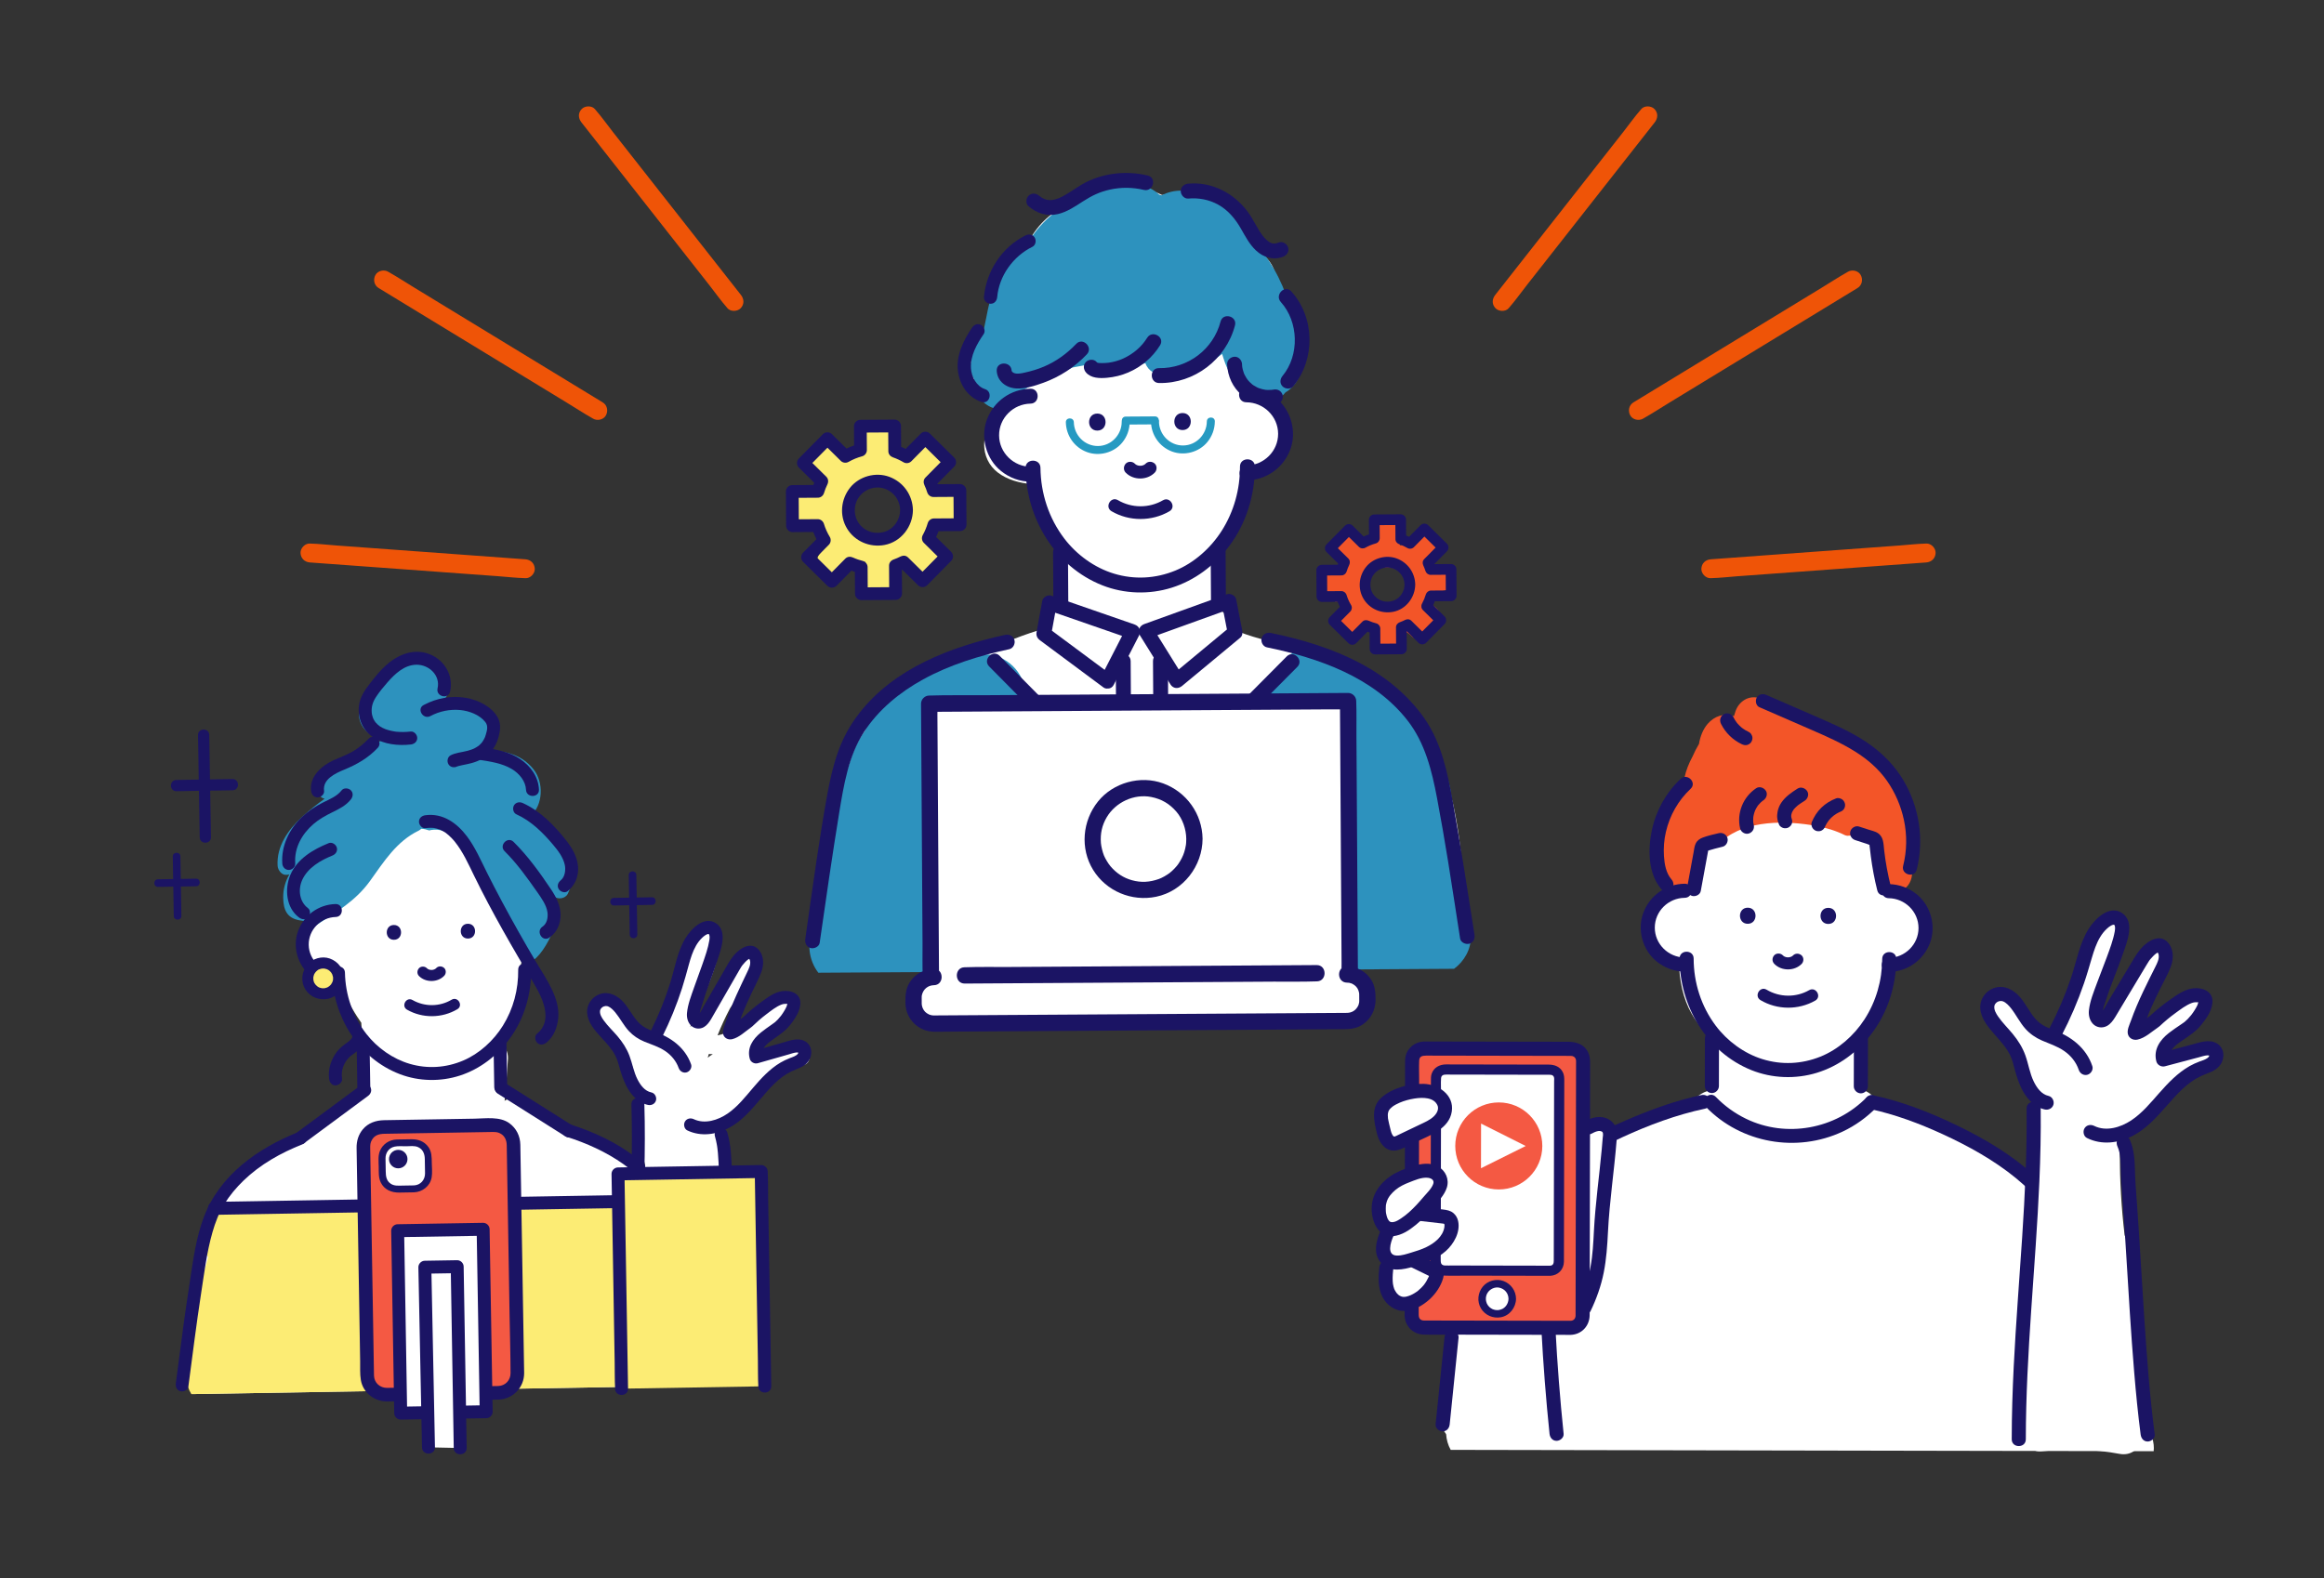 <?xml version="1.0" encoding="UTF-8"?><svg id="_レイヤー_1" xmlns="http://www.w3.org/2000/svg" width="396.97" height="269.697" viewBox="0 0 396.97 269.697"><rect x="0" y="0" width="396.97" height="269.697" fill="#333333" stroke="none"/><defs><style>.cls-1{fill:none;}.cls-2{fill:#f35528;}.cls-3{fill:#1b1464;}.cls-4{fill:#f45943;}.cls-5{fill:#269ac2;}.cls-6{fill:#fcec74;}.cls-7{fill:#ef5407;}.cls-8{fill:#fff;}.cls-9{fill:#2d92be;}</style></defs><path class="cls-7" d="M282.642,20.914c-.824,1.049-1.648,2.098-2.472,3.147-1.98,2.52-3.959,5.04-5.939,7.561-2.406,3.064-4.813,6.127-7.219,9.191-2.071,2.637-4.143,5.274-6.214,7.911-1.002,1.276-1.952,2.627-3.022,3.847-.015.017-.029.037-.043.055-.523.666-1.724.627-2.282.039-.654-.689-.598-1.571-.039-2.283.824-1.049,1.648-2.098,2.472-3.147,1.98-2.52,3.959-5.04,5.939-7.561,2.406-3.064,4.813-6.127,7.219-9.191,2.071-2.637,4.142-5.274,6.214-7.911,1.002-1.276,1.952-2.627,3.022-3.847.015-.017.029-.037.043-.055.523-.666,1.724-.627,2.283-.04.654.689.598,1.572.039,2.283h0Z"/><path class="cls-7" d="M317.291,49.212c-1.213.739-2.425,1.478-3.638,2.217-2.913,1.775-5.825,3.549-8.738,5.324-3.525,2.148-7.049,4.295-10.574,6.443-3.048,1.857-6.096,3.714-9.145,5.572-1.481.902-2.942,1.857-4.451,2.712-.022.012-.043.026-.064.039-.72.439-1.801.215-2.216-.549-.419-.772-.223-1.746.549-2.216,1.213-.739,2.425-1.478,3.638-2.217,2.913-1.775,5.825-3.549,8.738-5.324,3.524-2.147,7.049-4.295,10.574-6.442,3.048-1.857,6.096-3.715,9.145-5.572,1.481-.902,2.942-1.857,4.451-2.712.022-.012.043-.026.064-.039.72-.439,1.801-.215,2.216.549.419.772.223,1.746-.549,2.216h0Z"/><path class="cls-7" d="M329.022,96.102c-1.216.089-2.431.178-3.647.267-2.937.215-5.873.43-8.81.644-3.537.259-7.074.518-10.611.776-3.058.224-6.117.448-9.176.671-1.485.109-2.984.289-4.473.327-.022 0-.044.003-.066.005-.843.062-1.654-.777-1.622-1.607.036-.923.703-1.556,1.607-1.622,1.216-.089,2.431-.178,3.647-.267,2.937-.215,5.874-.43,8.81-.644,3.537-.259,7.074-.517,10.611-.776,3.058-.224,6.117-.447,9.176-.671,1.485-.109,2.984-.289,4.472-.327.022-.001.044-.003.066-.005.844-.062,1.655.777,1.622,1.607-.036.923-.703,1.556-1.607,1.622h0Z"/><path class="cls-7" d="M99.322,20.914c.824,1.049,1.648,2.098,2.472,3.147,1.98,2.52,3.959,5.04,5.939,7.561,2.406,3.064,4.813,6.127,7.219,9.191,2.071,2.637,4.143,5.274,6.214,7.911,1.002,1.276,1.952,2.627,3.022,3.847.015.017.029.037.043.055.523.666,1.724.627,2.282.039.654-.689.598-1.571.039-2.283-.824-1.049-1.648-2.098-2.472-3.147-1.98-2.52-3.959-5.04-5.939-7.561-2.406-3.064-4.813-6.127-7.219-9.191-2.071-2.637-4.142-5.274-6.214-7.911-1.002-1.276-1.952-2.627-3.022-3.847-.015-.017-.029-.037-.043-.055-.523-.666-1.724-.627-2.283-.04-.654.689-.598,1.572-.039,2.283h0Z"/><path class="cls-7" d="M64.673,49.212c1.213.739,2.425,1.478,3.638,2.217,2.913,1.775,5.825,3.549,8.738,5.324,3.525,2.148,7.049,4.295,10.574,6.443,3.048,1.857,6.096,3.714,9.145,5.572,1.481.902,2.942,1.857,4.451,2.712.022.012.043.026.064.039.72.439,1.801.215,2.216-.549.419-.772.223-1.746-.549-2.216-1.213-.739-2.425-1.478-3.638-2.217-2.913-1.775-5.825-3.549-8.738-5.324-3.524-2.147-7.049-4.295-10.574-6.442-3.048-1.857-6.096-3.715-9.145-5.572-1.481-.902-2.942-1.857-4.451-2.712-.022-.012-.043-.026-.064-.039-.72-.439-1.801-.215-2.216.549-.419.772-.223,1.746.549,2.216h0Z"/><path class="cls-7" d="M52.942,96.102c1.216.089,2.431.178,3.647.267,2.937.215,5.873.43,8.81.644,3.537.259,7.074.518,10.611.776,3.058.224,6.117.448,9.176.671,1.485.109,2.984.289,4.473.327.022 0.0.044.003.066.005.843.062,1.654-.777,1.622-1.607-.036-.923-.703-1.556-1.607-1.622-1.216-.089-2.431-.178-3.647-.267-2.937-.215-5.874-.43-8.81-.644-3.537-.259-7.074-.517-10.611-.776-3.058-.224-6.117-.447-9.176-.671-1.485-.109-2.984-.289-4.472-.327-.022-.001-.044-.003-.066-.005-.844-.062-1.655.777-1.622,1.607.036.923.703,1.556,1.607,1.622h0Z"/><path class="cls-8" d="M249.902,153.247c.028-5.291-.544-10.589-1.667-15.758-.662-3.049-1.94-5.55-3.717-8.08-.402-.572-.779-1.156-1.112-1.771-.167-.309-.321-.623-.474-.939-.02-.041-.037-.077-.054-.111-.007-.025-.016-.054-.027-.09-.447-1.412-.958-2.8-1.379-4.223-.503-1.703-2.008-3.069-3.726-3.452-.89-.913-1.901-1.731-3.048-2.429-1.7-1.035-3.575-1.879-5.515-2.584-1.119-.742-2.281-1.418-3.465-2.021-.715-.364-1.515-.559-2.315-.581-1.461-.562-3.011-.935-4.559-1.241-1.618-.32-3.219-.692-4.796-1.179-.854-.264-1.7-.556-2.535-.875-.065-.025-.521-.212-.718-.29-.027-.012-.056-.026-.088-.04-.245-1.363-.987-2.622-2.282-3.297-.017-.009-.035-.016-.052-.024.568-3.685.946-7.403.692-11.124-.018-.26-.056-.519-.111-.774.678-.972,1.33-1.962,1.995-2.901,1.508-2.129,2.513-4.536,2.263-7.19,1.985-.769,3.749-2.078,4.818-3.869,1.052-1.763,1.279-3.802.809-5.637.183-1.757-.33-3.508-1.395-4.872.589-.393,1.139-.882,1.641-1.481,1.71-2.04,2.511-4.722,2.247-7.377-.439-4.42-2.294-8.671-3.691-12.854-.473-1.416-1.576-2.621-2.927-3.199-.91-1.697-2.016-3.333-3.02-4.949-1.687-2.714-4.041-4.791-7.411-4.753-.351.004-.716.025-1.089.06-1.537-.238-3.132-.226-4.688-.023-1.855-.904-3.884-1.422-5.944-1.079-2.593-.35-5.009.156-7.401,1.233-.815.367-1.596.801-2.345,1.289-.59.253-1.164.535-1.714.855-2.716,1.582-4.945,4.137-5.986,7.1-.669.294-1.308.658-1.92,1.071-1.169,5.364-5.094,9.928-5.144,15.548-.011,1.273-1.357,1.689-2.215,1.238-.09.295-.177.59-.259.887-.675,2.445.879,5.383,3.425,5.946,1.183.262,2.378.112,3.396-.377.168.339.356.67.552.997-.398.291-.768.611-1.097.964-.539.579-.962,1.231-1.268,1.921-.027.026-.056.051-.082.077-1.302,1.284-2.365,2.96-2.396,4.84-.032,1.953.786,3.73,2.342,4.917,1.617,1.233,3.735,1.81,5.809,1.967.249,1.759.84,3.465,1.611,5.112.803,1.714,2.001,3.351,3.4,4.672-.091,3.326.139,6.651.704,9.927-1.933.647-3.605,2.616-3.394,4.661.009.087.024.17.035.255-3.695,1.046-7.287,2.486-10.764,4.176-1.962.585-3.894,1.32-5.785,2.247-.476.233-.94.484-1.397.742-1.833.753-3.62,1.628-5.371,2.545-3.176,1.664-6.667,3.265-8.729,6.335-1.981,2.949-2.19,6.868-2.624,10.287-.224,1.759-.381,3.509-.415,5.254-.103.561-.201,1.123-.292,1.688-.184,1.152-.366,2.303-.547,3.455-1.256,2.445-1.964,5.268-2.191,7.496-.08.786-.021,1.556.156,2.287-.107.724-.199,1.465-.221,2.202-1.037.863-1.715,2.108-1.639,3.596.117,2.298,1.902,4.688,4.337,4.827.128.053.259.102.397.143,1.254.944,2.994,1.347,4.384.888.994-.329,1.768-.86,2.33-1.532,24.018-1.71,48.122-2.159,72.187-1.319,7.127.249,14.25.614,21.366,1.085,2.98,1.737,7.404-.559,7.276-4.264-.071-2.071-.585-4.17-1.171-6.236ZM181.315,51.489c-.111.02-.231.041-.344.062.039-.063.077-.127.116-.19.076-.017.153-.033.229-.05-.003.059-0.0.119-.002.179Z"/><path class="cls-9" d="M221.87,59.83c.015-1.554-.358-3.181-.94-4.751-.779-4.306-2.505-8.343-5.113-11.843-.894-2.497-2.168-4.878-4.202-6.582-1.487-1.246-3.216-2.094-5.02-2.436-.438-.322-.904-.606-1.407-.836-2.319-1.062-4.662-1.088-6.783-.004-.022-.008-.043-.017-.066-.024-.109-.034-.219-.068-.329-.102-1.992-1.853-4.876-2.236-7.463-1.718-.462.092-.923.216-1.379.365-.757.079-1.51.225-2.258.46-1.39.437-2.542,1.111-3.516,1.958-3.44,1.636-6.36,4.442-8.159,7.807-1.974,1.434-3.494,3.549-4.537,5.848-.185.409-.371.826-.542,1.251-1.04,1.369-1.366,3.461-1.699,5.083-.122.597-.245,1.194-.368,1.791-1.082,1.087-1.872,2.486-2.166,3.963-.121.61-.141,1.221-.07,1.806-.062.183-.108.371-.132.563-.097.754.128,1.647.637,2.276.007.02.018.038.026.058.025.637.133,1.278.295,1.83.781,2.65,3.828,4.267,6.329,2.78.901-.536,1.402-1.508,1.4-2.503.229-.119.451-.241.661-.364.965-.564,1.898-1.177,2.813-1.817,1.865-.362,3.629-.989,5.259-1.887.796-.141,1.592-.287,2.385-.443.443.269.97.432,1.547.48,2.933.244,5.796-.082,8.581-.78.442,1.319,1.862,2.188,3.522,1.927,2.924-.46,6.153-1.255,8.676-2.868.31-.198.612-.416.901-.648.58,1.95,1.324,3.904,2.783,5.148.779.664,1.666,1.05,2.585,1.209.035.03.073.058.111.087.253.532.654.994,1.164,1.288,1.195.689,2.519.357,3.524-.477.236-.196.447-.42.635-.664,1.306-.761,2.264-2.054,2.599-3.561.284-1.277.136-2.51-.285-3.67Z"/><path class="cls-6" d="M164.062,85.923c.02-.874-.473-1.743-1.469-1.99-1.052-.261-1.977-.678-2.741-1.462-.212-.217-.444-.755-.632-.8.252-.245.644-.503.784-.674,1.224-1.492,1.235-3.131.012-4.586-.626-.745-1.699-.656-2.48-.304-1.372.618-2.619,1.396-3.779,2.314-.233-.132-.47-.253-.709-.368.108-.548.189-1.106.251-1.684.087-.813-.25-1.368-.763-1.67.003-.083.005-.167.008-.25.057-1.85-1.883-2.382-3.133-1.611-2.048-.016-2.918,1.737-2.627,3.65.036.235.076.444.115.636-.703.147-1.394.414-1.959.853-.024-.057-.049-.113-.073-.17-.233-.568-.545-.982-1.04-1.346-1.706-1.254-4.223-.69-5.187,1.183-.634,1.232-.044,2.546,1.232,2.993.389,1.162.489,2.427.676,3.645-1.351-.254-2.772-.266-3.8-.214-1.489.075-2.615,1.722-1.747,3.088,1.37,2.155,3.42,2.771,5.574,2.594.019.26.036.475.051.531.12.454.312.897.528,1.311.186.356.408.685.645,1.001-.598.651-1.145,1.343-1.66,1.876-1.372,1.42.019,4.057,2.011,3.405,1.74-.569,3.48-1.138,5.219-1.707.155-.051.294-.12.426-.196-.044.285-.071.574-.083.865-.146.3-.313.614-.387.923-.194.818-.147,1.742.167,2.52.586,1.453,2.206,2.364,3.755,1.812,2.41-.86,2.093-3.191,2.553-5.209.115-.502.011-.997-.221-1.422.335-.13.681-.245,1.034-.351.415,1.146,1.157,2.14,2.263,2.914.624.437,1.365.367,1.965.018.824-.266,1.565-.967,1.654-1.915.035-.372.07-.743.105-1.114.084-.899-.658-1.617-1.419-1.922-.017-.021-.033-.041-.051-.062-.195-.233-.41-.388-.633-.492-.096-.177-.145-.381-.131-.62-.011-.065-.027-.128-.047-.189.102-.609.274-1.258.461-1.899,1.208-.353,2.425-.607,3.697-.731,1.887-.184,2.385-2.018,1.587-3.173ZM150.367,92.326c-.247-.159-.509-.303-.783-.429-1.18-.54-2.791-1.271-4.199-1.302-.234-.255-.434-.528-.581-.825-.174-.352-.232-.721-.254-1.095,1.191-.614,1.941-2.285.706-3.339-.019-.017-.035-.036-.053-.054,1.564-.935,3.2-2.036,4.483-3.35.484.096,1.02.02,1.495-.212.587.266,1.151.599,1.72,1.019.199.147.427.228.665.263.091.543.358,1.056.848,1.397.187.13.341.273.473.426.004.539.008,1.078.012,1.618-.04.508-.042,1.022.012,1.559.023.228.083.43.157.619.023.101.054.2.094.296-.193.691-.409,1.368-.585,1.952-1.401.378-2.951.764-4.21,1.458Z"/><path class="cls-2" d="M246.316,96.898c-.625-.004-1.125.092-1.741.182-.029.004-.031.032-.021.069-.048-.074-.109-.165-.19-.282-.206-.3-.35-.55-.587-.8.711-.515,1.563-.985,2.042-1.339.476-.352.747-.794.856-1.251-1.046-.665-2.048-1.406-2.927-2.275-.005.003-.01.005-.015.008-.995.538-3.025,1.792-4.634,1.981.148-.603.297-1.206.445-1.808.464-1.885-1.441-2.977-3.018-2.291-1.097.477-1.713,1.41-2.194,2.463-.166.363-.293,1.192-.601,1.44-.009.013-.015.023-.024.036-.305-.281-.565-.6-.771-.963-.812-1.212-2.265-1.108-3.141-.399-.36.073-.699.256-.967.585-.054.066-.108.132-.162.199-.606.742-.702,1.541-.344,2.307.11.582.329,1.124.663,1.684.245.411.553.789.824,1.183-.067-.016-.143-.034-.238-.053-1.222-.247-2.833.33-3.969,1.149.01.101.015.206.015.314-.002.828-.032,1.655-.015,2.483.359.052.697.182,1.003.369.14.038.276.087.408.155.339.108.632.294.881.558.072.066.138.137.199.21l.399-.05c.096-.012.337-.021.597-.036.025.417.078.839.278,1.276.062.135.129.262.2.384-.298.275-.606.541-.925.796-.058.279-.155.547-.301.803-.141.185-.282.37-.423.554-.042.042-.088.078-.133.118.042.05.086.098.124.15-.212-.285.144.178.186.227.155.18.315.356.48.526.264.273.54.535.826.785-.005-.004.288.24.378.319.073.052.256.187.283.206.056.039.114.075.171.113.119-.046.239-.101.362-.174.71-.422,1.467-.992,2.245-1.388.767.464,1.4.78,2.371.753-.015.284-.029.573-.044.871-.115,2.404,3.321,2.616,4.02.519.005-.014.503-1.094.898-1.638.323.162.649.395.984.729,1.132,1.129,2.773.501,3.295-.718,1.135-.128,2.105-1.17,1.767-2.539-.163-.657-.419-1.168-.93-1.629-.406-.366-1.172-.544-1.386-1.016-.692-1.53,2.588-1.557,3.553-2.049,1.868-.952.879-3.792-1.056-3.804ZM239.751,101.376c-.054.379-.091.767-.101,1.155-.335.043-.671.109-1.008.204-.805.227-1.413.543-1.878.932-.095.021-.189.039-.284.063-.967.245-1.187.252-2.061-.145-.106-.048-.204-.098-.301-.147-.171-.284-.407-.543-.702-.754-.642-.459-.352-1.324-.423-2.006.204-.159.395-.35.564-.594.585-.843.682-1.838.483-2.82.436-.024.887-.134,1.353-.353.168-.079.325-.173.476-.276.214.13.455.378.755.329,1.03-.167,1.601.308,2.411.252.142.314.361.633.679.956.153.155,1.188.732,1.021.54.016.018.026.036.041.055-.606.727-.887,1.63-1.026,2.608Z"/><path class="cls-9" d="M139.781,166.206l108.597-.675c1.735-1.285,2.947-3.381,2.837-5.54-.096-1.873-1.015-4.051-2.55-5.372-.031-.64-.002-1.349.029-2.323.082-2.546.333-5.073.217-7.624-.132-2.917-.575-5.812-.993-8.698-.209-1.445-.463-2.861-1.235-4.142-.077-.127-.175-.29-.287-.466.07-2.373-1.446-4.653-3.517-5.848-.857-1.715-2.009-3.258-3.441-4.5-.718-1.892-1.777-3.645-3.288-5.012-1.286-1.164-2.852-1.95-4.507-2.44-.466-.138-.941-.213-1.416-.308-.071-.014-.284-.075-.495-.131-.739-.909-1.639-1.605-2.763-2.072-1.358-.563-3.005-.79-4.44-.316-1.764.583-2.996,1.629-4.054,3.158-.167.241-.333.482-.5.723-.353.51-.593,1.146-.735,1.823-1.073.997-2.058,2.13-3.021,3.425-1.975,2.656-2.472,3.599-4.638,5.837-3.428,3.541-7.159,6.762-10.046,10.727-.529.349-1.058.7-1.593,1.041-.898.571-1.983,1.077-2.986,1.645-1.19-1.291-2.393-2.57-3.607-3.838-.234-.477-.49-.949-.784-1.381-1.341-1.972-3.036-3.426-4.947-4.809-.763-.552-1.555-1.056-2.342-1.571-.241-.158-2.073-1.424-1.567-1.035-3.076-2.366-4.644-4.44-6.41-7.673-.057-.105-.125-.201-.188-.302-.05-3.574-3.235-6.708-6.895-6.701-.885.002-1.771.004-2.656.005-1.675.003-3.239.672-4.443,1.742-2.081.664-4.07,1.707-5.906,2.794-3.616,2.14-5.99,5.054-7.503,8.543-1.3,1.745-2.136,3.797-2.743,5.956-1.446,3.636-2.235,7.507-2.369,11.414-.983,4.41-2.173,8.771-3.558,13.075-.327,1.017-.323,2.126-.064,3.199-1.255,2.52-.814,5.585.809,7.67Z"/><path class="cls-3" d="M211.805,79.72c.01,3.886-1.031,7.682-3.12,10.968-1.878,2.955-4.724,5.489-7.911,6.796-3.395,1.393-7.013,1.579-10.482.531-3.326-1.005-6.37-3.214-8.481-5.979-2.667-3.494-4.042-7.738-4.086-12.104-.016-1.639-2.563-1.626-2.547.016.086,8.577,5.014,16.868,13.136,20.069,3.741,1.475,8.009,1.602,11.841.392,3.943-1.245,7.309-3.799,9.786-7.083,2.938-3.895,4.422-8.762,4.41-13.622-.004-1.639-2.551-1.625-2.547.016h0Z"/><path class="cls-3" d="M212.889,68.737c2.947.016,5.412,2.391,5.43,5.364.018,2.971-2.417,5.377-5.363,5.43-1.638.03-1.626,2.576.016,2.547,3.352-.06,6.284-2.16,7.439-5.301,1.12-3.044.115-6.698-2.404-8.74-1.468-1.19-3.239-1.836-5.134-1.847-1.639-.009-1.625,2.538.016,2.547h0Z"/><path class="cls-3" d="M176.088,79.76c-2.947-.016-5.412-2.392-5.43-5.364-.019-2.971,2.417-5.377,5.363-5.43,1.638-.029,1.626-2.576-.016-2.547-3.352.06-6.284,2.16-7.439,5.301-1.12,3.044-.115,6.698,2.404,8.74,1.469,1.19,3.239,1.836,5.134,1.847,1.64.009,1.625-2.538-.016-2.547h0Z"/><path class="cls-3" d="M201.996,73.482c1.873,0,1.876-2.911,0-2.911-1.873,0-1.876,2.911,0,2.911h0Z"/><path class="cls-3" d="M187.438,73.572c1.873,0,1.876-2.911,0-2.911-1.873,0-1.876,2.911,0,2.911h0Z"/><path class="cls-3" d="M192.297,80.769c1.315,1.328,3.643,1.314,4.949-.016.401-.408.428-1.147-.009-1.544-.437-.396-1.116-.426-1.544.01-.064.065-.131.126-.202.184.073-.057.147-.115.22-.172-.156.121-.323.221-.503.301.087-.037.173-.074.26-.112-.211.089-.429.148-.655.18.097-.014.193-.027.29-.041-.228.028-.455.029-.683.001.097.012.194.025.29.037-.211-.029-.415-.082-.614-.16.087.036.174.072.262.108-.182-.076-.352-.171-.511-.288.074.056.148.113.222.169-.084-.065-.163-.135-.238-.211-.402-.406-1.151-.424-1.544.01-.401.442-.42,1.11.01,1.544h0Z"/><path class="cls-3" d="M198.649,85.478c-2.371,1.38-5.331,1.365-7.697-.022-1.215-.713-2.302,1.181-1.09,1.892,3.022,1.773,6.875,1.769,9.9.008,1.214-.707.104-2.587-1.114-1.878h0Z"/><path class="cls-3" d="M179.877,94.351c.016,2.514.031,5.029.047,7.544.002.356.004.711.007,1.067.004.688.593,1.27,1.281,1.265.691-.004,1.27-.591,1.265-1.281-.015-2.515-.031-5.029-.047-7.544-.002-.355-.004-.711-.007-1.067-.004-.688-.593-1.27-1.281-1.265-.69.004-1.27.591-1.265,1.281h0Z"/><path class="cls-3" d="M206.801,94.184c.016,2.515.031,5.029.047,7.544.002.356.004.711.007,1.067.004.688.593,1.27,1.281,1.266.691-.004,1.27-.591,1.266-1.281-.016-2.515-.031-5.029-.047-7.544l-.007-1.067c-.004-.688-.593-1.27-1.281-1.265-.691.004-1.27.591-1.266,1.281h0Z"/><path class="cls-3" d="M189.775,115.263c-3.164-2.352-6.329-4.703-9.493-7.054-.45-.335-.901-.67-1.351-1.004.198.478.396.956.594,1.435.321-1.767.643-3.535.964-5.303-.52.3-1.041.599-1.561.899,4.144,1.437,8.288,2.874,12.432,4.311l1.777.616c-.257-.622-.515-1.244-.773-1.866-1.443,2.811-2.886,5.623-4.329,8.434-.747,1.457,1.458,2.732,2.207,1.272,1.443-2.811,2.886-5.623,4.329-8.434.395-.77.026-1.589-.773-1.866-4.144-1.437-8.288-2.874-12.432-4.311-.592-.205-1.185-.411-1.777-.616-.612-.212-1.444.256-1.561.899-.321,1.767-.643,3.535-.964,5.303-.113.62.104,1.07.594,1.434,3.164,2.352,6.329,4.703,9.493,7.054.45.335.901.67,1.351,1.004.553.41,1.424.079,1.74-.468.377-.654.086-1.328-.468-1.739Z"/><path class="cls-3" d="M201.931,117.188c2.894-2.4,5.787-4.801,8.681-7.201.418-.347.836-.693,1.254-1.04.36-.299.402-.821.32-1.241-.343-1.764-.687-3.527-1.03-5.29-.125-.643-.964-1.099-1.572-.88-4.126,1.488-8.252,2.977-12.377,4.465-.59.213-1.179.425-1.769.638-.75.271-1.21,1.134-.749,1.875,1.525,2.451,3.049,4.902,4.573,7.354.223.358.446.717.669,1.075.864,1.39,3.06.098,2.191-1.299l-4.573-7.353c-.223-.358-.446-.717-.669-1.075-.25.625-.5,1.25-.749,1.875,4.126-1.488,8.252-2.977,12.378-4.465.59-.213,1.179-.425,1.769-.638l-1.572-.88c.343,1.764.687,3.527,1.03,5.29.106-.414.213-.827.32-1.241-2.894,2.4-5.787,4.801-8.681,7.201-.418.347-.836.693-1.254,1.04-.53.439-.444,1.351.011,1.801.53.523,1.27.429,1.801-.011Z"/><path class="cls-3" d="M140.013,161.086c1.071-7.422,2.126-14.838,3.338-22.238.766-4.677,1.588-9.681,4.203-13.735,2.493-3.866,6.147-6.843,10.149-9.041,4.573-2.51,9.617-4.044,14.695-5.15.672-.146,1.058-.939.88-1.572-.196-.696-.898-1.027-1.572-.88-9.253,2.016-18.96,5.689-24.951,13.41-1.567,2.02-2.748,4.185-3.61,6.594-.856,2.394-1.402,4.889-1.856,7.387-.673,3.706-1.257,7.435-1.815,11.159-.669,4.463-1.277,8.936-1.921,13.403-.098.68.179,1.368.899,1.561.602.162,1.462-.214,1.561-.899h0Z"/><path class="cls-3" d="M251.86,159.671c-1.191-7.585-2.353-15.168-3.709-22.725-.877-4.885-1.938-10.047-4.833-14.188-2.789-3.988-6.608-7.112-10.886-9.392-4.796-2.556-10.062-4.133-15.368-5.22-.673-.138-1.375.207-1.561.899-.17.634.222,1.422.899,1.561,8.859,1.816,18.227,5.1,24.001,12.468,3.011,3.842,4.177,8.606,5.067,13.315.678,3.588,1.299,7.191,1.883,10.796.711,4.389,1.366,8.787,2.055,13.179.107.68.967,1.05,1.572.88.727-.205.987-.89.88-1.572h0Z"/><path class="cls-3" d="M208.492,54.934c-1.25,4.771-5.599,8.048-10.528,7.966-1.64-.027-1.623,2.519.016,2.547,6.04.1,11.443-4.015,12.972-9.851.416-1.587-2.044-2.248-2.46-.662h0Z"/><path class="cls-3" d="M195.952,57.715c-.963,1.558-2.378,2.742-4.035,3.517-.777.363-1.688.627-2.557.742-.323.043-.811.068-1.196.066-.144-.001-.471-.015-.528-.025-.071-.013-.277-.079-.283-.082.081.04.026-.002-.058-.1-.448-.522-1.346-.45-1.801.011-.517.523-.438,1.277.011,1.801.857.999,2.358,1.011,3.566.905,1.255-.11,2.465-.403,3.623-.897,2.26-.965,4.171-2.572,5.465-4.667.864-1.398-1.347-2.664-2.207-1.272h0Z"/><path class="cls-3" d="M183.834,58.752c-1.56,1.647-3.41,2.991-5.503,3.882-1.076.458-2.207.794-3.349,1.04-.528.114-1.124.252-1.658.101-.282-.08-.515-.277-.523-.443-.077-1.633-2.624-1.626-2.547.016.085,1.8,1.62,2.929,3.332,3.024,1.519.084,3.192-.453,4.608-.963,2.838-1.022,5.377-2.675,7.452-4.865,1.127-1.19-.682-2.982-1.812-1.79h0Z"/><path class="cls-3" d="M209.608,62.234c.067,2.014.978,4.034,2.563,5.309,1.712,1.377,3.872,1.89,6.025,1.478.656-.126,1.083-.958.88-1.572-.232-.702-.869-1.014-1.572-.88-.042.008-.397.051-.098.022-.092.009-.183.02-.275.026-.202.014-.404.018-.607.011-.092-.003-.184-.009-.275-.016-.123-.01-.228-.029-.045,0-.2-.032-.399-.069-.595-.118-.197-.05-.388-.114-.581-.178-.228-.075.08.045-.054-.017-.083-.039-.168-.076-.25-.116-.181-.09-.358-.189-.528-.298-.078-.049-.153-.101-.229-.153-.291-.198.172.158-.09-.07-.136-.118-.271-.237-.398-.365-.076-.077-.15-.156-.221-.236-.021-.023-.212-.25-.107-.121.105.128-.076-.105-.094-.131-.062-.088-.122-.178-.179-.27-.096-.153-.184-.31-.266-.471-.049-.096-.095-.194-.139-.293.072.166.029.06-.011-.047-.068-.186-.127-.375-.177-.567-.045-.175-.077-.351-.11-.529.056.303-0-.044-.004-.091-.009-.108-.014-.216-.017-.324-.022-.665-.581-1.301-1.281-1.266-.675.035-1.289.568-1.265,1.281h0Z"/><path class="cls-3" d="M196.048,29.987c-3.753-.895-7.937-.417-11.285,1.556-1.246.734-2.53,1.724-3.783,2.264-1.278.551-2.357.583-3.492-.368-.527-.441-1.29-.506-1.801.011-.453.459-.518,1.357.011,1.801,1.447,1.212,3.124,1.757,4.993,1.328,1.574-.361,2.962-1.316,4.3-2.176,1.523-.979,2.828-1.617,4.617-2.012,1.903-.42,3.885-.395,5.779.057,1.594.38,2.258-2.079.662-2.46h0Z"/><path class="cls-3" d="M202.967,33.927c1.788-.158,3.565.175,5.138,1.053,1.673.933,2.882,2.395,3.829,4.034.765,1.324,1.472,2.72,2.604,3.78,1.263,1.183,2.952,1.714,4.618,1.082.643-.243,1.078-.869.88-1.572-.174-.618-.926-1.125-1.572-.88-.417.158-.548.207-.942.188-.159-.011-.176-.012-.052-.004-.085-.017-.169-.037-.251-.062-.143-.052-.163-.055-.057-.009-.079-.036-.157-.074-.233-.116-.421-.231-.943-.75-1.238-1.137-.965-1.267-1.578-2.759-2.521-4.043-2.385-3.245-6.137-5.223-10.217-4.861-.685.061-1.27.553-1.266,1.281.004.645.592,1.326,1.281,1.265h0Z"/><path class="cls-3" d="M218.78,51.602c3.062,3.395,3.213,9.102.295,12.627-.438.53-.509,1.288.011,1.801.457.451,1.361.521,1.801-.011,3.835-4.634,3.721-11.751-.317-16.229-1.1-1.22-2.885.598-1.79,1.812h0Z"/><path class="cls-3" d="M175.196,40.215c-4.039,1.984-6.734,6.112-7.129,10.562-.054.611.57,1.131,1.141,1.127.662-.004,1.073-.528,1.127-1.141.322-3.625,2.708-6.97,6.018-8.597.55-.27.692-1.057.397-1.554-.333-.561-1.002-.668-1.554-.397h0Z"/><path class="cls-3" d="M166.059,55.953c-1.473,2.151-2.768,4.76-2.427,7.445.3,2.359,1.704,4.524,4.034,5.278,1.392.45,1.974-1.743.589-2.191-1.46-.472-2.313-2.089-2.4-3.557-.128-2.149.996-4.13,2.169-5.843.346-.506.085-1.26-.416-1.549-.566-.326-1.202-.09-1.549.416h0Z"/><path class="cls-3" d="M219.791,112.158c-2.861,2.88-5.722,5.76-8.583,8.64-4.563,4.593-9.127,9.187-13.69,13.78-1.051,1.058-2.103,2.116-3.154,3.174-.368.37-.515,1.094-.189,1.544.021.029.042.058.063.087.664-.519,1.327-1.037,1.99-1.556-2.873-2.906-5.745-5.812-8.618-8.718-4.575-4.628-9.15-9.256-13.725-13.884-1.046-1.058-2.091-2.115-3.136-3.172-1.154-1.168-2.943.645-1.79,1.812,2.873,2.906,5.745,5.812,8.618,8.718,4.575,4.628,9.15,9.256,13.726,13.884,1.045,1.057,2.091,2.115,3.136,3.172.988 1,2.856-.358,1.99-1.556-.021-.029-.042-.058-.063-.087-.063.515-.126,1.03-.189,1.544,2.861-2.88,5.722-5.76,8.583-8.64,4.563-4.593,9.127-9.187,13.69-13.78,1.051-1.058,2.103-2.116,3.154-3.174,1.157-1.164-.655-2.954-1.812-1.79h0Z"/><path class="cls-3" d="M190.585,112.995c.015,2.462.031,4.923.046,7.384.024,3.905.049,7.809.073,11.714.006.905.011,1.809.017,2.714.01,1.639,2.557,1.626,2.547-.016-.015-2.461-.031-4.923-.046-7.384-.024-3.904-.049-7.809-.073-11.714-.006-.904-.011-1.809-.017-2.713-.01-1.639-2.557-1.626-2.547.016h0Z"/><path class="cls-3" d="M196.947,112.956c.015,2.462.031,4.923.046,7.385.024,3.904.049,7.809.073,11.713.006.905.011,1.809.017,2.714.01,1.639,2.557,1.626,2.547-.016-.015-2.461-.031-4.923-.046-7.384-.024-3.904-.049-7.809-.073-11.713-.006-.905-.011-1.809-.017-2.714-.01-1.639-2.557-1.626-2.547.016h0Z"/><path class="cls-5" d="M191.604,72.091c-.017,2.229-1.81,4.104-4.064,4.115-2.255.011-4.07-1.831-4.115-4.064-.017-.876-1.381-.87-1.363.008.045,2.277,1.456,4.292,3.593,5.09,2.099.784,4.606.117,6.031-1.615.83-1.009,1.272-2.237,1.282-3.543.007-.878-1.357-.87-1.363.008h0Z"/><path class="cls-5" d="M206.145,72.001c-.017,2.229-1.809,4.104-4.064,4.115-2.255.011-4.071-1.831-4.115-4.064-.018-.876-1.381-.87-1.363.008.045,2.277,1.456,4.292,3.593,5.09,2.099.784,4.606.117,6.031-1.615.83-1.009,1.272-2.237,1.282-3.543.007-.878-1.357-.87-1.363.008h0Z"/><path class="cls-5" d="M192.289,72.541c1.46-.009,2.92-.018,4.379-.027l.619-.004c.877-.005.87-1.369-.009-1.363-1.46.009-2.919.018-4.379.027-.206.001-.413.003-.619.004-.877.005-.87,1.369.008,1.363h0Z"/><path class="cls-8" d="M159.5,166.943c-1.918.012-3.464,1.577-3.452,3.495l.006,1.004c.012,1.918,1.577,3.464,3.495,3.452l70.575-.438c1.918-.012,3.459-1.577,3.447-3.495l-.006-1.004c-.012-1.918-1.572-3.464-3.49-3.452l.487-.003-.29-46.709-71.554.445.29,46.709.492-.003Z"/><path class="cls-3" d="M159.491,165.55c-1.702.049-3.258.909-4.148,2.372-.656,1.079-.712,2.29-.682,3.513.066,2.707,2.225,4.826,4.931,4.85,1.092.01,2.185-.013,3.277-.02,2.558-.016,5.116-.032,7.674-.048,3.534-.022,7.069-.044,10.603-.066,4.055-.025,8.111-.05,12.166-.076,4.112-.025,8.225-.051,12.338-.077,3.72-.023,7.441-.046,11.161-.069,2.829-.017,5.658-.035,8.487-.053,1.491-.009,2.983-.019,4.474-.028,1.081-.007,2.156-.205,3.059-.845,1.351-.956,2.114-2.436,2.131-4.089.013-1.24-.062-2.472-.763-3.547-.922-1.414-2.453-2.23-4.134-2.258.006.928.012,1.857.017,2.785.162-.001.325-.002.487-.003.753-.005,1.389-.647,1.384-1.401-.01-1.55-.019-3.099-.029-4.649-.023-3.721-.046-7.442-.069-11.163-.028-4.482-.056-8.965-.084-13.447-.024-3.894-.048-7.788-.073-11.682-.012-1.892.041-3.797-.035-5.687-.001-.027-0-.054-0-.082-.005-.753-.647-1.389-1.401-1.384-2.384.015-4.769.03-7.153.045-5.685.035-11.371.071-17.056.106-6.911.043-13.821.086-20.732.129-5.939.037-11.878.074-17.816.111-2.887.018-5.785-.039-8.671.054-.041.001-.083.001-.125.001-.753.005-1.389.647-1.384,1.401.01,1.55.019,3.099.029,4.649.023,3.721.046,7.442.069,11.163.028,4.482.056,8.964.084,13.447.024,3.894.048,7.788.073,11.682.012,1.892-.041,3.797.035,5.687.001.027 0.0.054 0.0.082.005.753.647,1.389,1.401,1.384l.492-.003c1.792-.011,1.778-2.796-.017-2.785-.164.001-.328.002-.492.003.467.461.934.923,1.401,1.384-.009-1.55-.019-3.099-.029-4.649-.023-3.721-.046-7.442-.069-11.163-.028-4.482-.056-8.965-.084-13.447-.024-3.894-.048-7.788-.072-11.682-.008-1.289-.016-2.577-.024-3.866-.004-.602.034-1.221-.011-1.821-.002-.027-0-.054-.001-.082-.461.467-.923.934-1.384,1.401,2.384-.015,4.769-.03,7.153-.044,5.686-.035,11.371-.071,17.057-.106,6.911-.043,13.821-.086,20.732-.129,5.939-.037,11.878-.074,17.816-.111,1.958-.012,3.916-.024,5.875-.036.927-.006,1.87.037,2.796-.017.041-.002.084-.001.125-.001-.467-.461-.934-.923-1.401-1.384.01,1.55.019,3.099.029,4.649.023,3.721.046,7.442.069,11.163.028,4.482.056,8.964.084,13.447.024,3.894.048,7.788.073,11.682.008,1.289.016,2.577.024,3.866.004.602-.034,1.221.011,1.821.002.027 0.0.054 0.0.082.461-.467.922-.934,1.384-1.401-.162.001-.325.002-.487.003-1.794.011-1.775,2.756.017,2.785.32.005.394.006.77.138.151.053.047.015.015.001.068.03.135.066.199.102.059.033.372.241.268.16.495.389.692.749.812,1.337.032.159.012.048.007.013.01.078.011.158.014.236.002.056.002.111.003.167.003.224.003.447.004.671.001.187.009.376-.011.562.017-.154-.045.189-.058.237-.02.073-.042.146-.067.218-.079.229.07-.133-.034.083-.391.812-1.079,1.219-1.897,1.24-.077.002-.154.001-.231.001-1.297.008-2.593.016-3.89.024-2.574.016-5.147.032-7.721.048-3.423.021-6.847.043-10.27.064-3.898.024-7.796.048-11.694.073-3.948.025-7.897.049-11.845.074-3.589.022-7.179.045-10.768.067-2.821.018-5.642.035-8.462.053-1.643.01-3.286.02-4.929.031-.251.001-.503.008-.755.005-.106-.001-.216 0-.321-.012.154.018-.189-.046-.237-.059-.073-.02-.146-.042-.218-.067-.229-.08.134.069-.083-.035-.538-.258-.837-.543-1.091-1.11.061.137-.058-.185-.071-.233-.014-.048-.082-.391-.062-.237-.026-.2-.017-.407-.018-.609-.001-.208-.004-.416-.004-.624 0-.252.002-.354.034-.492.233-1.023,1.039-1.66,2.033-1.689,1.789-.051,1.778-2.836-.017-2.785Z"/><line class="cls-8" x1="164.786" y1="166.661" x2="224.911" y2="166.288"/><path class="cls-3" d="M164.794,168.054c1.993-.012,3.986-.025,5.979-.037,4.787-.03,9.573-.06,14.359-.089,5.791-.036,11.581-.072,17.372-.108,5.006-.031,10.012-.062,15.017-.093,2.428-.015,4.869.043,7.295-.045.034-.001.068-0.0.102-.001,1.792-.011,1.778-2.796-.017-2.785-1.993.013-3.986.025-5.979.037-4.786.03-9.573.059-14.359.089-5.791.036-11.581.072-17.372.108-5.006.031-10.012.062-15.017.093-2.428.015-4.869-.043-7.295.045-.034.001-.068 0-.102.001-1.792.011-1.778,2.796.017,2.785h0Z"/><path class="cls-8" d="M204.021,143.311c.03,4.803-3.839,8.72-8.642,8.75-4.803.03-8.72-3.839-8.75-8.642-.03-4.803,3.839-8.72,8.642-8.75,4.803-.03,8.72,3.839,8.75,8.642Z"/><path class="cls-3" d="M202.629,143.319c-.001.212-.005.423-.019.635-.007.104-.015.209-.026.313.019-.176-.01.078-.012.093-.065.429-.167.854-.298,1.268-.207.655-.55,1.329-1.018,2.012-.106.154-.053.089-.235.307-.127.152-.258.3-.395.443-.272.285-.563.56-.876.801.134-.104-.064.042-.075.049-.081.057-.162.114-.245.169-.165.11-.335.215-.508.314-.363.207-.708.37-.961.46-1.583.564-3.043.65-4.607.215-1.431-.398-2.638-1.178-3.666-2.381-.351-.411-.879-1.263-1.113-1.833-.245-.596-.482-1.58-.526-2.14-.127-1.605.187-3.038.985-4.391,1.531-2.597,4.678-4.047,7.591-3.481,1.766.343,3.152,1.151,4.338,2.539,1.043,1.222,1.641,2.952,1.666,4.608.027,1.791,2.812,1.778,2.785-.017-.065-4.255-2.755-7.996-6.743-9.453-3.881-1.418-8.526-.129-11.116,3.091-2.669,3.318-3.094,8.035-.832,11.698,2.247,3.638,6.578,5.444,10.748,4.583,4.634-.957,7.929-5.245,7.942-9.919.005-1.793-2.78-1.777-2.785.017Z"/><path class="cls-3" d="M153.755,87.153c-.012,1.588-.988,3.109-2.488,3.65-1.599.576-3.341.126-4.424-1.198-.992-1.214-1.116-3.028-.306-4.402.799-1.357,2.437-2.135,3.978-1.856,1.882.34,3.203,1.93,3.24,3.807.028,1.404,2.211,1.394,2.183-.014-.051-2.551-1.636-4.78-4.025-5.668-2.326-.865-5.136-.103-6.693,1.833-1.598,1.986-1.874,4.794-.536,7.002,1.333,2.2,3.901,3.274,6.406,2.807,2.829-.527,4.828-3.15,4.849-5.974.01-1.405-2.172-1.392-2.183.014Z"/><path class="cls-3" d="M153.798,95.098c-.373.19-.745.351-1.14.491-.457.162-.798.555-.795,1.057.01,1.591.02,3.183.029,4.774.362-.366.723-.732,1.085-1.098-1.949.012-3.899.024-5.849.036.366.361.732.723,1.098,1.085-.009-1.516-.019-3.031-.028-4.547-.003-.476-.344-.927-.808-1.048-.574-.15-1.134-.332-1.673-.581-.446-.206-.96-.188-1.322.179-1.025,1.038-2.049,2.075-3.074,3.113.515-.003,1.029-.006,1.544-.01-1.388-1.371-2.775-2.741-4.163-4.111.003.515.006,1.029.009,1.544.958-.97,1.915-1.939,2.873-2.908.337-.341.413-.911.162-1.324-.433-.714-.765-1.45-1.009-2.248-.141-.46-.57-.798-1.057-.795-1.44.009-2.881.018-4.322.027.366.361.732.723,1.098,1.085-.012-1.95-.024-3.899-.036-5.849-.362.366-.723.732-1.085,1.098,1.457-.009,2.914-.018,4.371-.027.492-.003.907-.347,1.047-.808.153-.504.338-.982.571-1.454.216-.439.182-.965-.179-1.322-1.053-1.04-2.106-2.08-3.159-3.12.003.515.006,1.029.01,1.544,1.371-1.388,2.741-2.775,4.111-4.163-.515.003-1.029.006-1.544.01,1.021,1.009,2.042,2.017,3.063,3.026.349.345.902.403,1.324.162.741-.423,1.505-.734,2.328-.957.462-.125.798-.582.795-1.057-.008-1.362-.017-2.723-.025-4.085-.361.366-.723.732-1.085,1.098,1.95-.012,3.899-.024,5.849-.036-.366-.361-.732-.723-1.098-1.085.009,1.438.018,2.875.027,4.313.003.507.349.889.808,1.047.632.218,1.222.5,1.798.839.417.245.984.163,1.322-.179,1.053-1.067,2.107-2.133,3.16-3.2-.514.003-1.029.006-1.544.01,1.388,1.37,2.775,2.741,4.163,4.111-.003-.515-.006-1.029-.01-1.544-1.121,1.135-2.241,2.269-3.362,3.404-.365.37-.375.881-.162,1.324.188.392.336.79.467,1.205.145.459.568.798,1.058.795,1.508-.009,3.017-.019,4.525-.028-.366-.362-.732-.723-1.098-1.085.012,1.949.024,3.899.036,5.849.362-.366.723-.732,1.085-1.098-1.492.009-2.984.018-4.476.028-.489.003-.912.346-1.047.808-.21.715-.487,1.379-.847,2.032-.235.425-.17.977.179,1.322l3.138,3.099c-.003-.515-.006-1.029-.01-1.544-1.37,1.388-2.741,2.775-4.111,4.163.515-.003,1.029-.006,1.544-.01-1.078-1.065-2.156-2.129-3.234-3.194-1.001-.988-2.535.564-1.534,1.553,1.078,1.064,2.156,2.129,3.234,3.194.419.414,1.128.411,1.544-.01,1.37-1.388,2.741-2.775,4.111-4.163.414-.419.411-1.128-.01-1.544-1.046-1.033-2.092-2.066-3.137-3.099l.179,1.322c.447-.81.803-1.667,1.064-2.555-.349.269-.698.539-1.047.808,1.492-.009,2.984-.019,4.476-.028.59-.004,1.088-.507,1.085-1.098-.012-1.95-.024-3.899-.036-5.849-.004-.59-.507-1.088-1.098-1.085-1.508.009-3.017.019-4.525.028.352.265.705.53,1.057.795-.187-.592-.422-1.165-.69-1.725-.054.441-.108.882-.162,1.324,1.121-1.135,2.241-2.269,3.362-3.404.414-.419.411-1.128-.01-1.544-1.388-1.37-2.775-2.741-4.163-4.111-.419-.414-1.128-.411-1.544.01-1.053,1.066-2.107,2.133-3.16,3.2.441-.06.881-.119,1.322-.179-.736-.433-1.514-.778-2.321-1.056.269.349.539.698.808,1.048-.009-1.438-.018-2.875-.027-4.313-.004-.59-.507-1.088-1.098-1.085-1.95.012-3.899.024-5.849.036-.59.004-1.089.507-1.085,1.098.008,1.362.017,2.723.025,4.085.265-.352.53-.705.795-1.057-.996.27-1.952.669-2.848,1.181.441.054.882.108,1.324.162-1.021-1.009-2.042-2.017-3.063-3.026-.419-.414-1.129-.411-1.544.01-1.371,1.388-2.741,2.775-4.112,4.163-.414.419-.411,1.128.01,1.544,1.053,1.04,2.106,2.08,3.159,3.12l-.179-1.322c-.314.638-.581,1.297-.787,1.977.349-.269.698-.539,1.048-.808-1.457.009-2.914.018-4.371.027-.59.004-1.088.507-1.085,1.098.012,1.949.024,3.899.036,5.849.003.59.507,1.088,1.098,1.085,1.441-.009,2.881-.018,4.322-.027-.353-.265-.705-.53-1.057-.795.296.97.706,1.901,1.232,2.768.054-.441.108-.883.162-1.324-.957.969-1.915,1.939-2.873,2.908-.414.42-.411,1.128.01,1.544,1.388,1.37,2.775,2.741,4.163,4.111.419.414,1.128.411,1.544-.01,1.025-1.038,2.05-2.075,3.074-3.113-.441.06-.881.119-1.322.179.711.329,1.438.601,2.196.798-.269-.349-.539-.698-.808-1.048.009,1.516.019,3.031.028,4.547.003.59.507,1.088,1.098,1.085,1.95-.012,3.899-.024,5.849-.036.59-.004,1.088-.507,1.085-1.098-.01-1.592-.02-3.183-.03-4.774-.265.353-.53.705-.795,1.057.568-.202,1.123-.44,1.66-.714,1.252-.638.136-2.515-1.113-1.878Z"/><path class="cls-3" d="M239.912,99.874c-.009,1.193-.753,2.354-1.867,2.745-1.232.432-2.504.108-3.342-.906-.732-.886-.834-2.274-.224-3.308.599-1.016,1.85-1.61,2.987-1.398,1.439.269,2.418,1.452,2.446,2.867.023,1.176,1.853,1.168,1.829-.011-.04-2.002-1.285-3.746-3.159-4.442-1.817-.675-4.017-.078-5.234,1.433-1.254,1.557-1.474,3.757-.424,5.49,1.046,1.726,3.059,2.564,5.024,2.198,2.214-.413,3.777-2.47,3.793-4.679.009-1.178-1.82-1.167-1.829.011Z"/><path class="cls-3" d="M239.981,105.939c-.282.143-.564.265-.862.371-.383.137-.669.464-.666.886.008,1.228.015,2.455.023,3.683.303-.307.606-.614.909-.92-1.504.009-3.008.019-4.512.028.307.303.613.606.92.909-.007-1.169-.015-2.338-.022-3.507-.003-.4-.289-.776-.677-.878-.438-.115-.862-.252-1.273-.441-.374-.172-.804-.158-1.108.15-.791.8-1.581,1.601-2.372,2.401.431-.003.862-.005,1.293-.008-1.07-1.057-2.141-2.115-3.211-3.172.003.431.005.862.008,1.293.738-.748,1.477-1.496,2.216-2.244.283-.287.345-.762.136-1.109-.33-.547-.583-1.106-.771-1.717-.119-.386-.477-.669-.886-.666-1.112.007-2.223.014-3.334.021.307.303.613.606.92.909-.009-1.504-.019-3.008-.028-4.512-.303.307-.606.614-.909.92,1.124-.007,2.248-.014,3.372-.021.414-.003.759-.291.878-.677.117-.383.257-.745.433-1.105.18-.369.153-.808-.15-1.107-.813-.802-1.625-1.605-2.437-2.407.003.431.005.862.008,1.293,1.057-1.07,2.115-2.141,3.172-3.211-.431.003-.862.005-1.293.008.788.778,1.575,1.556,2.363,2.334.293.29.755.337,1.109.136.568-.322,1.149-.558,1.779-.731.387-.106.668-.487.666-.886-.006-1.05-.013-2.101-.019-3.151-.303.307-.606.614-.909.92,1.504-.009,3.008-.019,4.512-.028-.307-.303-.613-.606-.92-.909.007,1.109.014,2.218.021,3.327.003.426.293.744.677.878.481.167.93.383,1.369.64.35.205.824.137,1.107-.15.813-.823,1.625-1.645,2.438-2.468-.431.003-.862.005-1.293.008,1.07,1.057,2.141,2.115,3.211,3.172-.003-.431-.005-.862-.008-1.293-.865.875-1.729,1.751-2.594,2.626-.307.311-.313.737-.136,1.109.141.297.253.599.353.912.123.385.475.668.886.666,1.164-.007,2.327-.014,3.491-.022-.307-.303-.613-.606-.92-.909.009,1.504.019,3.008.028,4.512.303-.307.606-.614.909-.92-1.151.007-2.302.014-3.453.021-.41.003-.763.29-.878.677-.161.545-.373,1.052-.646,1.55-.196.357-.143.818.15,1.107.807.797,1.614,1.594,2.42,2.391-.003-.431-.005-.862-.008-1.293-1.057,1.07-2.115,2.141-3.172,3.211.431-.003.862-.005,1.293-.008-.832-.821-1.663-1.642-2.495-2.464-.839-.828-2.124.473-1.285,1.302.831.821,1.663,1.642,2.494,2.464.351.347.946.344,1.293-.008,1.057-1.07,2.115-2.141,3.172-3.211.347-.351.344-.946-.008-1.293-.807-.797-1.614-1.594-2.42-2.391.05.369.1.738.15,1.107.347-.632.623-1.297.828-1.988-.292.226-.585.451-.878.677,1.151-.007,2.302-.014,3.453-.022.494-.003.912-.425.909-.92-.01-1.504-.019-3.008-.028-4.512-.003-.494-.425-.912-.92-.909-1.164.007-2.327.014-3.491.022.295.222.591.444.886.666-.148-.463-.331-.909-.54-1.348-.045.37-.091.739-.136,1.109.864-.875,1.729-1.751,2.593-2.626.347-.351.344-.946-.008-1.293-1.071-1.057-2.141-2.115-3.211-3.172-.351-.347-.945-.344-1.293.008l-2.438,2.468c.369-.05.738-.1,1.108-.15-.574-.336-1.179-.604-1.808-.822.226.292.451.585.677.878-.007-1.109-.014-2.218-.021-3.327-.003-.494-.425-.912-.92-.909-1.504.009-3.008.019-4.512.028-.494.003-.912.425-.909.92.007,1.051.013,2.101.02,3.151.222-.295.444-.591.666-.886-.775.212-1.516.522-2.215.918.37.045.74.091,1.109.136-.788-.778-1.575-1.556-2.363-2.334-.351-.347-.945-.344-1.293.008-1.057,1.071-2.115,2.141-3.172,3.211-.347.351-.344.945.008,1.293.812.802,1.625,1.605,2.437,2.407-.05-.369-.1-.738-.15-1.107-.244.499-.452,1.012-.615,1.543.293-.226.585-.451.878-.677-1.124.007-2.248.014-3.372.021-.494.003-.912.425-.909.92.01,1.504.019,3.008.028,4.512.003.494.425.912.92.909,1.111-.007,2.223-.014,3.334-.021-.295-.222-.591-.444-.886-.666.233.754.551,1.477.958,2.153.045-.37.091-.739.136-1.109-.739.748-1.477,1.496-2.216,2.244-.347.351-.344.946.008,1.293,1.071,1.057,2.141,2.115,3.211,3.172.352.347.945.344,1.293-.008.79-.8,1.581-1.601,2.372-2.401-.369.05-.738.1-1.107.15.555.255,1.12.468,1.711.623-.226-.293-.451-.585-.677-.878.007,1.169.015,2.338.022,3.507.003.494.425.912.92.909,1.504-.009,3.008-.019,4.512-.028.494-.003.912-.425.909-.92-.008-1.228-.015-2.455-.023-3.683-.222.295-.444.591-.666.886.444-.159.877-.346,1.298-.559,1.051-.532.115-2.104-.933-1.574Z"/><path class="cls-8" d="M367.877,247.954c.017-.174.028-.349.028-.528.006-3.067-2.643-5.899-5.787-5.809-1.865.054-3.729.093-5.594.123.469-.941.626-2.055.339-3.21-.39-1.568-.731-3.146-1.007-4.739-.075-.434-.146-.869-.212-1.304-.01-.064-.072-.512-.103-.73-.027-.233-.073-.613-.079-.671-.048-.438-.092-.876-.131-1.315-.117-1.304-.19-2.61-.226-3.917.003-1.921.032-3.843.092-5.764.041-1.319-.614-2.607-1.614-3.482-.155-3.407-.445-6.803-1.062-10.177-.382-2.085-2.747-3.544-4.821-3.372-.044-.09-.086-.181-.132-.269-.72-1.398-1.647-2.769-2.766-3.877-1.619-1.603-3.535-2.475-5.634-3.28-5.701-2.186-11.689-5.001-17.859-5.791-.189-1.528-1.496-2.947-2.803-3.502-.287-.122-.593-.212-.908-.273.243-3.429.524-6.854.851-10.277.251-.56.491-1.12.722-1.669.925-2.203,1.764-4.467,2.364-6.783.104-.401.187-.8.251-1.199.278-.126.556-.252.832-.381,1.476-.691,3.013-1.37,4.111-2.579.431-.149.825-.395,1.134-.756,1.66-1.937,1.982-4.595.521-6.771-.887-1.321-2.079-2.046-3.37-2.701.015-.285.086-.555.219-.808.005-.016.013-.03.018-.045-.448-.466-.732-1.08-.7-1.746.138-2.954,1.939-6.32.383-9.094-1.233-2.198-3.399-4.447-5.175-6.229-3.746-3.758-8.641-4.44-13.718-4.636-4.459-.172-10.235-.485-13.555,3.109-4.012,4.344-3.932,11.59-4.68,17.09-.236,1.735-1.666,2.657-2.988,2.479-1.224.832-2.171,2.092-2.595,3.509-.801,2.677.339,5.781,2.764,7.209.455.268.946.466,1.455.595.105.034.213.06.32.089.131,3.046.676,6.077,2.205,8.753,1.182,2.069,2.788,3.741,4.63,5.129-.364,2.616-.677,5.236-.94,7.861-1.461.143-2.879.942-3.563,2.232-.555,1.045-1.771.113-1.585,1.104-5.123-.024-9.152,2.765-14.042,4.518-1.388.498-2.585,1.579-3.116,2.916-7.287,2.432-11.572,9.988-13.401,17.111-1.057,4.114-1.718,8.339-2.513,12.509-.777,4.074-1.553,8.148-2.33,12.221-4.738.347-6.182,5.593-4.311,8.901l120.081.226Z"/><path class="cls-2" d="M324.753,134.533c-.737-2.067-1.558-4.094-3.313-5.501-2.006-1.608-4.754-2.364-7.106-3.34-2.433-1.01-4.867-2.019-7.301-3.029-.875-.363-1.832-.88-2.81-1.266-.443-.34-.947-.581-1.476-.745-.625-.637-1.414-1.132-2.326-1.391-1.751-.496-3.4.602-3.966,2.242-.1.289-.189.577-.273.865-1.635-.594-3.351-.021-4.491,1.313-.801.939-1.267,2.135-1.481,3.425-.418.7-.785,1.427-1.114,2.173-.623,1.161-1.112,2.359-1.371,3.637-.635.971-1.107,2.027-1.397,3.147-2.485,4.348-4.191,9.391-2.255,14.29.718,1.816,2.888,3.028,4.619,2.044-.119-.444-.145-.926-.076-1.41.338-2.384,1.442-4.646,3.255-6.111.123-.138.285-.256.478-.357.564-.386,1.189-.695,1.872-.919,4.126-3.543,10.928-3.396,15.941-2.495,1.77.318,3.478.847,5.005,1.608.118.028.235.063.353.092,1.604-.16,3.226.259,4.355,1.52,1.417,1.583,1.557,3.663,1.249,5.662.117.569.195,1.164.221,1.792,1.794,1.455,5.005.659,5.261-2.394.42-4.994-.168-10.125-1.854-14.855Z"/><path class="cls-3" d="M321.508,163.84c-.021,3.672-1.033,7.251-3.033,10.341-1.798,2.778-4.506,5.151-7.528,6.362-3.219,1.29-6.64,1.438-9.91.421-3.136-.975-5.996-3.086-7.97-5.715-2.494-3.322-3.761-7.344-3.768-11.47-.003-1.549-2.41-1.556-2.407-.005.015,8.106,4.609,15.979,12.26,19.067,3.524,1.422,7.557,1.575,11.188.461,3.736-1.146,6.937-3.534,9.302-6.619,2.806-3.659,4.246-8.247,4.272-12.84.009-1.549-2.398-1.556-2.407-.005h0Z"/><path class="cls-3" d="M322.616,153.469c2.785.038,5.096,2.301,5.091,5.11-.005,2.808-2.325,5.064-5.11,5.091-1.548.015-1.557,2.422-.004,2.407,3.168-.031,5.955-1.993,7.071-4.952,1.082-2.868.16-6.329-2.205-8.278-1.379-1.136-3.047-1.76-4.837-1.784-1.549-.021-1.555,2.386-.004,2.407h0Z"/><path class="cls-3" d="M287.753,163.604c-2.785-.038-5.096-2.301-5.091-5.11.005-2.808,2.325-5.064,5.11-5.091,1.548-.015,1.557-2.422.005-2.407-3.168.031-5.955,1.993-7.071,4.953-1.081,2.868-.16,6.329,2.205,8.278,1.379,1.136,3.047,1.76,4.837,1.784,1.549.021,1.555-2.386.005-2.407h0Z"/><path class="cls-3" d="M312.297,157.869c1.77,0,1.773-2.751,0-2.751-1.77,0-1.773,2.751,0,2.751h0Z"/><path class="cls-3" d="M298.538,157.843c1.77,0,1.773-2.751,0-2.751-1.77,0-1.773,2.751,0,2.751h0Z"/><path class="cls-3" d="M303.063,164.682c1.232,1.265,3.433,1.27,4.677.022.382-.382.413-1.08.003-1.459-.41-.378-1.052-.411-1.459-.003-.061.061-.125.118-.192.172.07-.054.139-.107.209-.161-.148.114-.307.206-.478.28.082-.035.164-.069.247-.104-.2.082-.406.136-.62.165.091-.012.183-.024.274-.036-.216.025-.43.024-.645-.004.091.013.183.025.274.037-.2-.029-.392-.081-.579-.156l.246.104c-.172-.073-.331-.164-.48-.276.07.054.139.108.209.162-.079-.062-.153-.129-.224-.201-.377-.387-1.084-.409-1.459-.003-.382.415-.405,1.046-.003,1.459h0Z"/><path class="cls-3" d="M309.031,169.181c-2.252,1.286-5.049,1.25-7.274-.08-1.142-.683-2.185,1.098-1.045,1.78,2.842,1.699,6.484,1.725,9.356.084,1.153-.658.118-2.444-1.038-1.783h0Z"/><path class="cls-3" d="M291.222,177.423c-.005,2.376-.009,4.753-.013,7.13-.001.336-.001.672-.002,1.008-.001.65.551,1.205,1.201,1.206.653.001,1.204-.548,1.206-1.201.004-2.377.009-4.753.013-7.13.001-.336.001-.672.002-1.008.001-.651-.551-1.205-1.201-1.206-.653-.001-1.204.549-1.206,1.201h0Z"/><path class="cls-3" d="M316.668,177.47c-.004,2.377-.009,4.753-.013,7.13-.001.336-.001.672-.002,1.008-.001.651.551,1.205,1.201,1.206.653.001,1.205-.549,1.206-1.201.004-2.376.009-4.753.013-7.13l.002-1.008c.001-.65-.551-1.205-1.201-1.206-.653-.001-1.204.548-1.206,1.201h0Z"/><path class="cls-3" d="M253.038,240.186c.667-4.374,1.295-8.754,1.993-13.123.281-1.758.587-3.512.889-5.266.473-2.745.9-5.502,1.574-8.207.661-2.652,1.543-5.295,3.097-7.569.5-.731.981-1.304,1.687-2.044.752-.787,1.558-1.522,2.397-2.216,3.637-3.012,8.054-5.427,12.41-7.435,4.509-2.078,9.287-3.869,14.178-4.897.636-.134,1.007-.879.843-1.479-.18-.659-.841-.977-1.479-.843-4.448.934-8.766,2.523-12.929,4.324-4.617,1.996-9.15,4.368-13.173,7.406-1.78,1.344-3.493,2.802-4.918,4.525-1.71,2.068-2.865,4.455-3.696,6.998-.898,2.746-1.425,5.598-1.912,8.44-.361,2.11-.732,4.219-1.08,6.331-.655,3.973-1.224,7.961-1.827,11.942-.125.822-.25,1.645-.375,2.467-.098.642.159,1.294.838,1.482.568.157,1.383-.191,1.482-.838h0Z"/><path class="cls-3" d="M358.75,239.704c-.646-4.345-1.253-8.696-1.929-13.036-.271-1.738-.564-3.472-.858-5.206-.455-2.684-.858-5.38-1.488-8.03-.646-2.719-1.524-5.46-2.984-7.86-1.141-1.876-2.654-3.522-4.284-4.982-3.692-3.309-8.026-5.899-12.463-8.073-4.665-2.285-9.609-4.262-14.702-5.353-.635-.136-1.302.185-1.482.838-.166.598.199,1.345.838,1.482,4.287.918,8.468,2.482,12.429,4.303,4.394,2.02,8.789,4.457,12.499,7.495.854.699,1.678,1.436,2.454,2.221.365.369.719.749,1.06,1.141.349.403.581.69.816,1.011,1.509,2.062,2.432,4.445,3.108,6.892.735,2.661,1.187,5.389,1.637,8.11.314,1.9.645,3.797.948,5.699.741,4.654,1.385,9.323,2.078,13.984.096.643.905 1,1.479.843.689-.188.939-.834.843-1.479h0Z"/><path class="cls-3" d="M300.514,120.827c2.984,1.299,5.969,2.598,8.953,3.898,2.524,1.1,5.058,2.216,7.398,3.68,2.117,1.324,4.04,2.969,5.472,5.029,1.395,2.007,2.363,4.263,2.875,6.653.555,2.589.519,5.292-.13,7.859-.38,1.502,1.94,2.148,2.32.644,1.3-5.139.429-10.732-2.284-15.28-1.412-2.367-3.304-4.34-5.524-5.962-2.375-1.735-5.05-3-7.73-4.184-3.37-1.488-6.754-2.943-10.132-4.414-.595-.259-1.291-.179-1.647.429-.298.508-.17,1.387.429,1.647h0Z"/><path class="cls-3" d="M293.977,123.692c.738,1.493,2.035,2.768,3.549,3.466.302.139.595.214.927.123.279-.076.582-.292.72-.552.148-.279.223-.617.123-.927-.091-.281-.272-.591-.552-.72-.444-.205-.861-.458-1.249-.754.081.063.162.126.243.189-.45-.35-.853-.753-1.202-1.205.062.081.125.163.188.244-.256-.337-.48-.696-.667-1.075-.128-.26-.446-.479-.718-.554-.288-.08-.672-.045-.928.119-.579.372-.734,1.041-.435,1.646h0Z"/><path class="cls-3" d="M285.509,150.253c-.923-1.061-1.192-2.584-1.282-3.945-.093-1.402.013-2.807.333-4.175.658-2.817,2.105-5.374,4.218-7.353,1.133-1.061-.568-2.764-1.699-1.705-2.473,2.317-4.212,5.426-4.912,8.742-.695,3.295-.692,7.46,1.637,10.136.427.491,1.264.44,1.702.003.487-.485.431-1.21.003-1.702h0Z"/><path class="cls-3" d="M316.9,143.543c.448.145.896.291,1.344.437.224.073.448.145.672.218.084.027.573.25.637.208-.14-.015-.228-.116-.266-.302.026.148.04.178.04.09-.018.214.044.466.066.679.049.48.107.959.169,1.437.257,1.961.619,3.903,1.102,5.822.378,1.501,2.701.87,2.322-.635-.518-2.058-.915-4.149-1.148-6.259-.121-1.1-.081-2.309-1.162-2.945-.456-.268-1.036-.388-1.535-.55-.532-.173-1.064-.346-1.596-.518-.618-.201-1.314.231-1.482.838-.18.651.217,1.281.838,1.482h0Z"/><path class="cls-3" d="M293.594,142.354c-.913.214-1.853.426-2.733.753-.515.191-.951.493-1.202.998-.235.472-.279,1.021-.373,1.533-.364,1.986-.729,3.973-1.093,5.959-.117.639.172,1.298.838,1.482.584.161,1.364-.195,1.482-.838.324-1.769.649-3.537.973-5.306.08-.435.16-.871.24-1.306.019-.101.035-.203.056-.304.016-.081.064-.158.021-.142-.025.054-.064.097-.118.129-.121.098-.138.121-.052.068.035-.075-.057.019.024-.006.851-.26,1.707-.495,2.573-.698.633-.148,1.01-.869.843-1.479-.177-.648-.844-.992-1.479-.843h0Z"/><path class="cls-3" d="M299.564,140.936c-.031-.129-.056-.258-.079-.388-.034-.193.027.073.011.085.015-.011-.016-.177-.018-.197-.016-.237-.015-.474.002-.711.005-.066.012-.131.018-.197.019-.226-.036.197-.006.045.024-.116.043-.234.07-.35.057-.244.132-.485.222-.719.013-.034.082-.208.014-.04-.073.18.019-.035.037-.073.052-.107.107-.212.165-.316.059-.104.12-.205.186-.304.036-.055.074-.11.112-.163.102-.143.064-.058-.022.022.172-.159.308-.362.48-.524.087-.083.227-.165.298-.26-.035.047-.187.136-.055.044.065-.046.13-.091.196-.135.524-.346.8-1.077.435-1.646-.336-.523-1.084-.806-1.646-.435-2.243,1.483-3.371,4.276-2.743,6.9.147.613.874,1.038,1.479.843.637-.205,1.001-.823.843-1.479h0Z"/><path class="cls-3" d="M305.979,139.716c.037.087.09.238.035.058-.014-.044-.026-.089-.036-.134-.012-.053-.033-.115-.033-.17-0.0.039.019.281.021.113.001-.105-.005-.208.003-.313.015-.22-.035.017-.015.076-.01-.03.02-.108.027-.139.022-.104.051-.207.084-.308.014-.043.064-.122.061-.168.003.039-.113.243-.037.09.102-.204.218-.393.348-.58.083-.121-.155.179-.049.066.043-.046.082-.096.124-.143.076-.084.156-.165.238-.244.082-.079.166-.155.253-.229.038-.033.077-.065.117-.098.032-.027.211-.167.058-.048-.143.111.001.001.03-.021.051-.038.103-.075.155-.112.094-.066.189-.131.284-.195.202-.135.406-.265.611-.394.531-.337.795-1.084.435-1.646-.341-.531-1.077-.796-1.646-.435-1.041.66-2.065,1.36-2.768,2.395-.32.471-.559,1.036-.65,1.599-.053.327-.093.65-.057.98.049.45.15.793.328,1.21.11.258.462.483.718.554.288.08.672.045.928-.119.257-.165.484-.412.554-.718.078-.337.014-.613-.119-.928h0Z"/><path class="cls-3" d="M311.78,141.15c.007-.016.013-.031.019-.047-.041.096-.081.192-.122.287.199-.466.456-.902.765-1.304-.063.081-.126.162-.189.243.312-.399.671-.757,1.07-1.069-.081.063-.162.125-.244.188.402-.309.838-.566,1.304-.765-.096.04-.192.081-.288.121.062-.026.125-.051.188-.075.301-.116.551-.264.72-.552.152-.258.216-.638.123-.927-.094-.291-.274-.573-.552-.72-.269-.143-.63-.238-.927-.123-.95.366-1.805.883-2.538,1.596-.733.715-1.26,1.563-1.65,2.502-.111.268-.019.689.12.928.146.25.431.489.718.554.308.071.654.056.928-.12.081-.063.163-.125.244-.188.149-.15.253-.327.31-.531h0Z"/><path class="cls-3" d="M291.382,189.121c6.027,6.239,15.553,7.893,23.376,4.218,2.162-1.015,4.147-2.453,5.812-4.163,1.081-1.11-.616-2.818-1.699-1.705-5.343,5.49-13.79,6.998-20.608,3.695-1.938-.939-3.68-2.196-5.175-3.744-1.078-1.116-2.783.584-1.705,1.699h0Z"/><path class="cls-8" d="M367.073,243.493c-.366-3.904-.892-7.795-1.628-11.647-.309-1.617-.757-3.252-1.125-4.898.009-.409.019-.819.027-1.228.054-2.851.066-5.709-.177-8.553-.176-2.071-.385-4.23-1.254-6.119-.563-4.633-.819-9.291-.831-13.965-.007-2.742-.558-4.808-3.238-6.002-2.738-1.219-5.722-2.048-8.549-3.044-3.752-1.323-5.464,4.323-2.183,6.007-.017.091-.032.182-.043.274-1.282,10.291-1.837,20.646-1.671,30.999-.968,5.89-1.579,11.837-1.814,17.806-.035.884.424,1.81,1.121,2.445.335,1.392,1.43,2.578,3.045,2.405,4.447-.478,8.904-.386,13.304.441,2.017.379,3.462-.968,3.903-2.512.731-.521,1.216-1.322,1.114-2.41Z"/><path class="cls-8" d="M376.186,178.573c-2.041.651-4.082,1.302-6.123,1.953-.149.048-.298.095-.448.143-.156-.416-.475-.76-.853-.985 0-.101.001-.202.001-.303.016-.016.032-.034.048-.05.809-.806,1.617-1.612,2.425-2.419,1.617-1.612,3.233-3.225,4.85-4.837,1.588-1.584-.758-3.844-2.425-2.434-1.751,1.48-3.528,2.927-5.356,4.312-1.136.861-2.906,2.485-4.588,2.749.791-2.262,1.711-4.464,2.748-6.613,1.155-1.872,2.209-3.805,3.156-5.779.946-1.972-1.789-3.649-2.963-1.74-1.167,1.897-2.229,3.847-3.197,5.841-.41.658-.833,1.309-1.273,1.951-.748,1.092-1.77,3.114-2.894,3.835-.247.158-.388.3-.476.363-.052-.055-.106-.108-.163-.155-.021-.118-.043-.295-.081-.552-.115-.786-.072-1.596-.195-2.393-.031-.201-.094-.367-.17-.516.182-.602.343-1.212.48-1.832.162-.733.29-1.667.446-2.658,1.036-2.371,2.154-4.71,3.375-7.006.786-1.477-.817-3.262-2.346-2.355-2.763,1.64-3.591,4.927-4.184,8.015-1.88,4.304-3.483,8.724-4.773,13.246-.972-.608-1.916-1.26-2.836-1.951-.236-.177-.47-.275-.695-.314-.697-.889-1.353-1.793-1.745-2.781-.724-1.823-2.562-4.185-4.695-2.367-1.85,1.577-.476,4.098.731,5.563,1.431,1.737,2.836,3.424,4.136,5.209-.292,1.472.111,3.035.903,4.406.392,2.133,1.27,4.232,3.08,4.494,1.255.182,1.921-.515,2.321-1.587.273.381.593.733.971,1.053.238.201.548.338.875.406.035.019.072.036.108.054-.729,2.26-.402,4.651,2.688,4.658,1.182.003,2.444-.435,3.621-.969,2.115.757,4.705-2.172,6.165-3.437,2.142-1.855,4.223-3.748,4.636-6.655,1.874-.749,3.748-1.498,5.622-2.248,1.998-.799,1.249-4.002-.907-3.315Z"/><path class="cls-3" d="M357.397,182.158c-1.051-3.14-3.682-5.117-6.707-6.202-1.16-.416-2.119-.899-2.936-1.784-1.041-1.127-1.689-2.614-2.713-3.801-1.059-1.228-2.63-2.099-4.276-1.603-1.57.473-2.644,1.961-2.498,3.614.158,1.791,1.411,3.196,2.544,4.492.951,1.087,1.89,2.099,2.535,3.401.407.821.595,1.716.835,2.595.277,1.011.606,2.004,1.047,2.956.781,1.684,2.157,3.323,4.046,3.743.634.141,1.302-.188,1.482-.838.167-.602-.2-1.341-.838-1.482-1.21-.268-1.998-1.373-2.53-2.467-.685-1.409-.896-2.967-1.417-4.431-.49-1.375-1.243-2.564-2.164-3.687-.814-.993-1.753-1.899-2.485-2.958-.365-.528-.766-1.181-.65-1.854.044-.258.27-.541.556-.689.277-.144.651-.173.923-.066.504.198.993.717,1.351,1.17.888,1.123,1.497,2.427,2.457,3.503.781.876,1.758,1.546,2.83,2.012,1.345.584,2.618.963,3.839,1.817,1.116.78,2.012,1.891,2.448,3.194.206.616.827,1.021,1.479.843.601-.164,1.05-.86.843-1.479h0Z"/><path class="cls-3" d="M352.132,176.955c1.505-2.883,2.793-5.883,3.848-8.959.491-1.433.904-2.887,1.335-4.339.364-1.226.759-2.45,1.421-3.551.311-.517.673-.978,1.113-1.392.199-.187.402-.359.636-.5-.02.012.38-.194.194-.117.042-.017.51-.164.242-.093.058-.015.146-.007.209-.005-.271-.006-.015-.015.065.025-.366-.185.213.133-.124-.081.034.022.254.26.068.049.033.038.14.322.063.098.038.111.069.23.085.347-.031-.223-.006.228-.006.216-.003.164-.019.304-.047.461-.271,1.517-.847,3.024-1.376,4.465-.537,1.464-1.122,2.909-1.661,4.372-.548,1.485-1.204,3.07-1.38,4.652-.092.827.091,1.693.668,2.319.627.681,1.652.811,2.449.356.592-.339,1.011-.913,1.364-1.481.486-.782.949-1.58,1.423-2.369.875-1.458,1.751-2.916,2.626-4.374.438-.729.875-1.458,1.313-2.187.131-.218.259-.439.403-.649.037-.053.075-.105.112-.158.08-.107.081-.109.001-.006.046-.058.092-.115.14-.172.149-.178.305-.351.469-.515.083-.083.168-.165.256-.243.01-.009.305-.249.111-.104.167-.126.352-.248.545-.33-.281.118.034-.011.072-0-.173.017-.193.022-.059.016-.179-.034-.202-.036-.07-.005-.303-.039-.09-.015-.052-.011-.032-.024-.064-.047-.097-.071.088.096.093.097.015.004.086.222.175.263.22.539.113.694-.25,1.397-.548,1.996-.7,1.407-1.411,2.808-2.082,4.228-.776,1.644-1.506,3.316-2.11,5.031-.235.667-.708,1.572-.508,2.298.202.732.937,1.066,1.641.915,1.307-.28,2.43-1.37,3.514-2.092-.548-.145-1.097-.29-1.646-.435l0.0 0c.373.708,1.346.755,1.89.247.85-.794,1.737-1.547,2.68-2.228.868-.627,1.831-1.388,2.846-1.754.354-.128.691-.14,1.063-.125.2.008-.256-.075.033.004.053.014.12.039.172.045.189.026-.016.002-.067-.03.118.075.157.163-.016-.027.131.142-.059-.082-.064-.095.098.209-.088-.236-.025-.087.021.051.021.108.04.158-.022-.056.012-.281-.024-.115-.033.151-.062.29.008.054-.044.148-.071.299-.122.446-.02.057-.042.113-.063.169-.066.172.139-.253-.009.014-.063.114-.116.235-.178.35-.163.298-.345.586-.539.865-.077.111-.157.221-.238.33-.135.183-.02.028.007-.007-.05.063-.1.126-.151.188-.175.213-.356.421-.547.618-.157.162-.321.313-.494.457-.033.027-.177.136-.003.005-.058.044-.117.087-.176.13-.156.113-.315.222-.474.33-.694.471-1.393.929-2.054,1.446-1.525,1.191-2.677,2.84-2.151,4.854.165.633.855,1.009,1.479.843l3.877-1.029c.612-.162,1.224-.325,1.836-.487.502-.133,1.073-.334,1.554-.355.157-.007.311.071.401.041-.057.019-.108-.102-.085-.137-.039.059-.021.195-.03.213-.072.162-.187.273-.365.392-.402.268-.881.392-1.328.563-.568.217-1.124.465-1.653.764-2.023,1.146-3.652,2.86-5.176,4.585-1.477,1.671-2.934,3.461-4.811,4.701-1.803,1.191-4.275,1.95-6.327.929-.582-.289-1.302-.159-1.648.429-.312.531-.155,1.357.429,1.647,2.496,1.241,5.351.893,7.778-.351,2.37-1.214,4.181-3.269,5.913-5.237,1.681-1.909,3.415-3.893,5.763-4.99,1.208-.564,2.539-.792,3.348-1.966.802-1.162.66-2.872-.625-3.629-1.34-.789-3.022-.123-4.386.239-1.7.451-3.401.902-5.101,1.353.493.281.986.562,1.479.843-.003-.012-.079-.411-.05-.162-.009-.076-.012-.156-.012-.232 0.0.009.028-.353.003-.176-.024.176.045-.171.043-.164.019-.07.042-.14.068-.209-.077.208.008-.014.038-.065.047-.081.091-.163.142-.243.005-.008.215-.295.084-.129.54-.679,1.104-1.067,1.747-1.509,1.169-.805,2.34-1.535,3.245-2.647.892-1.096,1.828-2.399,1.952-3.852.164-1.925-1.686-2.645-3.308-2.448-1.438.174-2.703,1.081-3.863,1.89-1.254.874-2.444,1.84-3.561,2.882.63.082,1.26.165,1.89.247l-0-0c-.29-.55-1.121-.785-1.646-.435-.48.32-.937.676-1.418.997-.346.232-.697.46-1.062.661-.122.067-.623.243-.227.129-.05.014-.097.038-.149.048.138-.026.716-.006.936.278.103.177.206.354.308.532-.085-.203-.159.669.001.476.093-.113.132-.431.177-.573.101-.316.207-.631.318-.944.242-.686.504-1.365.782-2.037.538-1.302,1.149-2.574,1.769-3.839.639-1.302,1.388-2.584,1.914-3.937.488-1.258.556-2.779-.248-3.93-1.41-2.019-3.714-.57-4.906.857-.751.9-1.307,1.928-1.909,2.93-.803,1.336-1.605,2.673-2.408,4.009-.383.638-.766,1.276-1.149,1.914-.38.633-.719,1.39-1.199,1.956-.044.052-.147.115-.181.179-.06.114-.19-.034.177-.015.071.022.143.045.214.067.148.178.164.179.047.002.007-.043-.025-.115-.03-.162-.065-.62.329-1.473.511-2.056.833-2.671,1.969-5.234,2.88-7.878.691-2.006,2.212-5.59-.111-7.123-2.187-1.443-4.644,1.037-5.715,2.752-1.542,2.47-2.041,5.499-2.956,8.226-1.013,3.016-2.259,5.941-3.732,8.761-.716,1.371,1.358,2.594,2.076,1.219h0Z"/><path class="cls-3" d="M361.702,195.906c.569,1.266.545,2.872.579,4.262.036,1.501.155,2.992.265,4.489.234,3.18.434,6.362.631,9.544.419,6.779.81,13.561,1.377,20.33.296,3.529.639,7.055,1.096,10.567.084.644.49,1.204,1.201,1.206.584.001,1.29-.552,1.206-1.201-.848-6.521-1.331-13.087-1.768-19.646-.447-6.713-.805-13.431-1.289-20.142-.124-1.715-.272-3.423-.313-5.143-.045-1.867-.129-3.75-.905-5.477-.266-.593-1.126-.737-1.646-.435-.61.355-.702,1.051-.435,1.646h0Z"/><path class="cls-3" d="M346.171,189.42c.084,7.336-.279,14.666-.758,21.984-.481,7.345-1.074,14.683-1.44,22.035-.207,4.156-.339,8.316-.343,12.477-.001,1.549,2.406,1.556,2.407.005.006-7.37.422-14.73.922-22.08.499-7.334,1.078-14.663,1.395-22.008.178-4.133.271-8.271.224-12.408-.018-1.548-2.425-1.557-2.407-.004h0Z"/><path class="cls-8" d="M268.394,195.238c-.126,3.685-.253,7.369-.379,11.054-.059,1.723-.076,3.451-.339,5.158-.273,1.769-.674,3.474-.65,5.279.056,4.141,6.498,4.166,6.442.012-.024-1.753.433-3.428.655-5.158.225-1.753.273-3.513.334-5.278.126-3.685.253-7.369.379-11.054.142-4.146-6.3-4.154-6.442-.012Z"/><path class="cls-8" d="M266.391,242.261c-1.1-4.228-1.831-8.497-2.145-12.855-.125-1.739-1.365-3.221-3.215-3.227-2.723-.009-5.445-.018-8.168-.028-1.805-.981-4.634-.013-4.942,2.72-.532,4.711-1.064,9.422-1.596,14.133-.2,1.77,1.63,3.174,3.215,3.227,4.578.155,9.158.189,13.738.102,2.104-.04,3.649-2.015,3.114-4.071Z"/><rect class="cls-4" x="241.173" y="179.184" width="29.203" height="47.67" rx="2.044" ry="2.044" transform="translate(.382 -.48) rotate(.108)"/><path class="cls-3" d="M268.29,225.674c-4.881-.009-9.761-.018-14.642-.027-2.861-.005-5.722-.011-8.583-.016-.606-.001-1.212.005-1.818-.003-.624-.009-.909-.354-.911-.994-.018-4.102.015-8.206.023-12.308.013-6.703.025-13.405.038-20.108.005-2.565.01-5.13.014-7.695.002-1.098-.047-2.209.006-3.306.033-.685.454-.852,1.206-.851.838.002,1.676.003,2.514.005,3.065.006,6.131.011,9.196.017,3.164.006,6.328.012,9.491.018.95.002,1.9.004,2.85.005.213 0.0.426-0.0.639.001.442.003.746.209.863.596.06.199.035.613.035.925-.002.705-.003,1.41-.004,2.116-.005,2.459-.009,4.918-.014,7.377-.013,6.686-.025,13.373-.038,20.059-.008,4.348-.016,8.696-.025,13.044-0.0.096.004.194-.001.29-.025.501-.339.84-.842.856-1.545.052-1.557,2.459-.005,2.407,1.89-.063,3.239-1.528,3.254-3.394.004-.496.002-.991.003-1.487.004-2.218.008-4.435.012-6.653.013-6.773.026-13.546.038-20.319.009-4.802.018-9.603.027-14.405.001-.695-.024-1.345-.335-2.002-.646-1.361-2-1.817-3.392-1.819-2.366-.004-4.732-.009-7.098-.013-5.732-.011-11.463-.022-17.195-.032-.161-0-.322-.005-.482.004-1.471.084-2.78,1.155-3.043,2.628-.08.448-.065.895-.066,1.348-.004,1.858-.007,3.716-.011,5.575-.012,6.6-.025,13.199-.037,19.799-.01,5.348-.02,10.696-.03,16.044-.001.445-.006.891-.003,1.336.016,1.847,1.404,3.286,3.256,3.343,1.761.053,3.531.007,5.293.01,6.175.012,12.351.023,18.526.035.427.001.854.002,1.28.002,1.549.003,1.556-2.404.005-2.407Z"/><rect class="cls-8" x="245.259" y="182.757" width="21.044" height="34.35" rx="1.473" ry="1.473" transform="translate(.376 -.48) rotate(.108)"/><path class="cls-3" d="M264.799,216.258c-3.48-.007-6.959-.013-10.439-.02-2.069-.004-4.138-.008-6.207-.012-.459-.001-.926.022-1.385-.003-.447-.024-.656-.292-.672-.715-.037-.986.004-1.982.006-2.969.004-1.952.007-3.903.011-5.855.009-4.819.018-9.639.027-14.458.004-1.849.007-3.699.01-5.548.002-.808-.057-1.643.005-2.45.04-.528.436-.622.869-.622.596.001,1.192.002,1.788.003,2.19.004,4.38.008,6.57.012,2.276.004,4.553.009,6.829.013.705.001,1.41.003,2.115.004.411.001.954-.079,1.111.425.064.207.027.475.026.689-.001.498-.002.995-.003,1.493-.003,1.756-.007,3.512-.01,5.267-.009,4.821-.018,9.643-.027,14.465-.006,3.141-.012,6.283-.018,9.424-.001.41-.089.83-.607.854-1.111.051-1.121,1.785-.003,1.734,1.347-.061,2.322-1.07,2.345-2.417.006-.335.001-.67.002-1.006.003-1.585.006-3.17.009-4.756.009-4.908.018-9.816.028-14.724.007-3.477.013-6.955.02-10.432.001-.502-.013-.978-.246-1.448-.47-.949-1.4-1.302-2.395-1.303-1.694-.003-3.389-.006-5.083-.01-4.153-.008-8.307-.016-12.46-.023-1.099-.002-2.124.517-2.48,1.627-.124.386-.113.773-.114,1.17-.002,1.33-.005,2.66-.008,3.99-.009,4.764-.018,9.527-.027,14.291-.007,3.886-.015,7.772-.022,11.658-.001.314-.011.63-.002.945.037,1.333.993,2.347,2.339,2.403,1.241.051,2.494.005,3.736.007,4.472.008,8.943.017,13.415.025.314.001.629.001.943.002,1.116.002,1.121-1.732.003-1.734Z"/><path class="cls-8" d="M258.316,221.92c-.003,1.423-1.159,2.575-2.582,2.572-1.423-.003-2.575-1.159-2.572-2.582.003-1.423,1.158-2.575,2.582-2.572s2.575,1.159,2.572,2.582Z"/><path class="cls-3" d="M257.672,221.919c-.012.789-.515,1.56-1.248,1.806-.109.037-.219.069-.332.092-.022.004-.166.028-.071.016-.059.008-.118.011-.178.013-.287.011-.391-.003-.633-.071-.239-.067-.311-.102-.527-.24-.186-.119-.301-.221-.472-.43.053.064-.016-.021-.022-.029-.039-.055-.076-.112-.11-.169-.023-.039-.045-.078-.066-.118.003.005-.092-.194-.049-.093-.044-.105-.078-.216-.105-.327-.037-.147-.04-.172-.048-.279-.016-.234-.002-.413.033-.57.064-.282.106-.384.238-.604.401-.667,1.239-1.057,1.981-.91.96.19,1.595.973,1.607,1.911.01.828,1.298.833,1.288.002-.016-1.359-.852-2.548-2.12-3.031-1.226-.467-2.721-.074-3.554.942-.86,1.049-1.023,2.541-.32,3.723.701,1.178,2.062,1.756,3.397,1.518,1.503-.268,2.573-1.655,2.596-3.152.013-.829-1.275-.832-1.288-.002Z"/><path class="cls-4" d="M263.447,195.813c-.008,4.106-3.343,7.429-7.449,7.421-4.106-.008-7.429-3.343-7.421-7.449.008-4.106,3.343-7.429,7.449-7.421,4.106.008,7.429,3.343,7.421,7.449Z"/><polygon class="cls-8" points="252.972 199.609 252.986 191.978 260.61 195.808 252.972 199.609"/><path class="cls-8" d="M244.909,186.532c-.291-.046-.577-.073-.86-.088l.004-.029c-1.195-.076-2.72.102-4.127.583-.395.101-.792.205-1.198.309-1.013.261-1.84,1.092-2.197,2.076-.287.451-.486.956-.565,1.521-.296,2.112.799,3.975,3.098,4.083.156.007.313.015.469.022,1.278.06,2.513-.851,3.005-2.03.16-.041.319-.083.479-.122.004-.001.008-.002.012-.003.051-.001.157-.008.323-.023.229-.003.458.006.686.026,1.597.102,2.966-1.296,3.169-2.787.195-1.432-.716-3.29-2.301-3.538Z"/><path class="cls-8" d="M245.41,207.585c-.067.028-.134.056-.201.083-.147.059-.357.047-.545 0-.194.123-.389.243-.591.353-.415.227-.885.163-1.224-.117-.21.007-.42.013-.63.017.133-.088.273-.172.408-.259-.007-.01-.016-.018-.022-.029-.307-.479-.105-1.198.388-1.468.417-.228.811-.487,1.196-.766.038-.031.077-.061.115-.092.09-.074.179-.149.266-.226.175-.155.345-.316.508-.483.172-.176.337-.36.495-.549.008-.01.016-.019.024-.029.232-.414.455-.833.678-1.252-.069-.282-.174-.556-.323-.811-.892-1.532-2.878-2.011-4.405-1.164-2.143,1.19-4.128,2.592-6.033,4.132-1.354,1.094-1.147,3.413-.008,4.555.318.319.667.547,1.031.697-.21.323-.365.671-.457,1.035-.111.217-.208.454-.287.716-.502,1.679.664,3.656,2.365,4.026-.273.21-.497.468-.667.781-.396.747-.596,1.652-.329,2.481.028.087.06.174.094.261.018.092.039.183.067.275.252.784.733,1.525,1.477,1.928.158.086.331.148.495.217.139.059.311.148.472.192.291.079.647.109.946.136.051.005.101.011.153.01.171-.004.369-.043.52-.063.156-.02.377-.032.549-.081.345-.097.685-.24.994-.424.977-.585,1.598-1.633,1.6-2.778-.001-.426-.081-.831-.237-1.215-.069-.262-.171-.516-.32-.749-.459-.714-1.096-1.238-1.922-1.484-.253-.075-.508-.119-.764-.136-.041-.012-.083-.021-.124-.031.129-.1.252-.205.366-.319.873-.271,1.769-.496,2.66-.712.541-.072,1.073-.189,1.579-.387,1.618-.635,2.75-2.151,2.257-3.958-.342-1.255-1.404-2.113-2.614-2.311Z"/><path class="cls-3" d="M237.56,193.175c-.096-.393-.196-.784-.287-1.178-.044-.191-.087-.383-.124-.576-.016-.082-.03-.164-.045-.246-.044-.258.003.122-.022-.154-.013-.151-.024-.301-.024-.452-0-.087.031-.47-.005-.217.02-.139.058-.274.096-.409.087-.312-.071.118.017-.056.041-.082.085-.16.132-.238.111-.185.047-.081.012-.035.061-.081.133-.154.204-.226.102-.104.245-.232.337-.301.333-.25.798-.491,1.209-.67.807-.35,1.691-.583,2.56-.72,1.402-.221,3.359-.231,3.945,1.225.07.175.112.486.006.823-.121.382-.356.704-.639.982-.673.66-1.596,1.041-2.434,1.441-1.234.59-2.468,1.18-3.702,1.769-.188.089-.394.217-.598.261-.035.008-.259-.041-.127-.007.135.035-.125-.124-.036-.031-.235-.246-.369-.582-.474-.983-.39-1.498-2.714-.867-2.322.636.34,1.304,1.179,2.633,2.639,2.774.702.068,1.321-.19,1.944-.48.743-.347,1.481-.707,2.221-1.061,2.313-1.105,5.499-2.212,5.943-5.13.432-2.832-2.283-4.665-4.823-4.724-2.421-.056-5.241.674-7.109,2.27-1.984,1.694-1.352,4.152-.815,6.351.368,1.504,2.691.871,2.322-.636Z"/><path class="cls-3" d="M237.959,208.814c-.094.005-.188.001-.281.005-.184.008.178.049.008.005-.081-.021-.16-.041-.24-.067.094.031.132.115.024.002-.034-.036-.124-.077-.161-.102.202.138.058.051.023.006-0-.001-.216-.234-.1-.095.104.124-.062-.092-.079-.121-.044-.073-.083-.149-.125-.223-.03-.053-.115-.267-.029-.048-.053-.134-.097-.272-.135-.411-.039-.142-.072-.287-.099-.432.002.011-.051-.349-.029-.172.017.136-.014-.192-.016-.23-.019-.308-.013-.615.008-.922.005-.068.013-.137.021-.205-.031.268-.007.048.009-.021.036-.159.069-.315.119-.471.255-.802.846-1.457,1.479-1.992.684-.577,1.514-.975,2.344-1.295.958-.371,2.147-.905,3.199-.787.637.071,1.132.426.922,1.036-.288.838-1.123,1.605-1.685,2.269-.761.901-1.554,1.78-2.435,2.566-.428.383-.875.737-1.356,1.052-.406.267-.887.596-1.385.653-.646.075-1.204.496-1.206,1.201-.001.592.551,1.281,1.201,1.206,1.526-.177,2.743-1,3.909-1.95,1.052-.857,1.977-1.857,2.855-2.888.885-1.04,2.001-2.134,2.421-3.465.447-1.417-.197-2.883-1.48-3.597-1.364-.759-2.926-.504-4.346-.057-1.283.404-2.605.889-3.727,1.645-1.954,1.317-3.315,3.274-3.288,5.685.024,2.148,1.108,4.776,3.656,4.627.649-.038,1.204-.523,1.206-1.201.001-.621-.549-1.244-1.201-1.206Z"/><path class="cls-3" d="M235.923,209.999c-.814,1.879-1.552,4.234.103,5.92,1.473,1.5,3.7,1.013,5.483.48,1.948-.583,3.908-1.268,5.452-2.641,1.373-1.221,2.51-3.219,2.108-5.113-.113-.534-.39-1.023-.808-1.374-.517-.435-1.117-.533-1.765-.612-1.325-.161-2.652-.305-3.978-.457-.647-.074-1.205.603-1.206,1.201-.001.711.553,1.131,1.201,1.206,1.117.128,2.233.257,3.35.385.207.024.425.034.628.072.106.017.209.043.311.076-.086-.009-.132-.046-.139-.111.097.207.097.398.052.671-.27,1.614-1.705,2.717-3.087,3.389-.823.4-1.704.671-2.577.934-.791.239-1.604.522-2.438.505-1.787-.037-1.094-2.2-.613-3.31.258-.596.179-1.29-.429-1.647-.507-.298-1.388-.171-1.647.429h0Z"/><path class="cls-3" d="M235.594,216.586c-.164,1.696-.239,3.43.546,4.996.704,1.404,2.141,2.465,3.753,2.411,1.607-.053,3.141-.93,4.304-1.992,1.04-.949,1.944-2.267,2.317-3.638.145-.533.146-1.121-.153-1.605-.297-.481-.794-.705-1.28-.943-.899-.44-1.799-.879-2.698-1.318-.584-.285-1.301-.162-1.647.429-.31.528-.158,1.361.429,1.647.625.305,1.249.61,1.874.916l.9.439c.067.032.433.264.487.24-.031.014-.242-.543-.127-.265-.08-.081-.107-.167-.082-.259.013-.062.01-.056-.007.016-.054.102-.074.242-.115.352-.022.06-.044.119-.068.178.011-.027.054-.121-.004.005-.114.25-.243.494-.385.73-.131.217-.272.431-.428.631.083-.106-.106.121-.133.151-.098.112-.199.22-.303.326-.179.181-.367.351-.563.514-.104.087-.029.026-.006.009-.05.039-.102.076-.154.112-.121.086-.244.168-.37.246-.485.301-.949.518-1.505.64-.152.033-.43.049-.557.031-.119-.017-.237-.057-.35-.095.158.053-.142-.075-.198-.109-.158-.096-.201-.123-.409-.344-.042-.045-.083-.09-.122-.137.017.02.082.113-0.0.001-.085-.116-.161-.24-.232-.365-.03-.054-.059-.109-.087-.164-.01-.02-.099-.22-.067-.138-0-.001-.095-.297-.122-.397-.085-.322-.125-.606-.141-.932-.039-.772.035-1.545.11-2.313.063-.648-.595-1.204-1.201-1.206-.702-.001-1.143.552-1.206,1.201h0Z"/><path class="cls-3" d="M271.688,224.019c1.017-2.11,1.803-4.313,2.256-6.613.447-2.269.604-4.569.717-6.874.259-5.262,1.066-10.476,1.482-15.724.054-.681.136-1.384-.088-2.046-.215-.635-.677-1.177-1.261-1.504-1.318-.741-2.802-.374-4.051.321-1.354.753-.146,2.835,1.211,2.081.363-.202.719-.368,1.134-.416.21-.024.55.059.635.186.182.27.06.749.036,1.063-.047.624-.101,1.247-.159,1.871-.215,2.332-.488,4.658-.739,6.986-.249,2.319-.477,4.642-.598,6.972-.106,2.043-.204,4.084-.576,6.1-.407,2.213-1.101,4.354-2.078,6.381-.282.585-.164,1.299.429,1.647.525.309,1.364.159,1.647-.429h0Z"/><path class="cls-3" d="M246.736,228.55c-.505,4.938-1.01,9.876-1.516,14.814-.066.648.597,1.205,1.201,1.206.705.001,1.139-.552,1.206-1.201.505-4.938,1.01-9.876,1.516-14.814.066-.647-.597-1.205-1.201-1.206-.705-.001-1.139.552-1.206,1.201h0Z"/><path class="cls-3" d="M263.286,227.042c.313,5.991.778,11.973,1.395,17.94.067.646.502,1.204,1.201,1.206.598.001,1.273-.551,1.206-1.201-.617-5.967-1.082-11.949-1.395-17.94-.034-.649-.526-1.204-1.201-1.206-.624-.001-1.24.549-1.206,1.201h0Z"/><path class="cls-8" d="M32.897,238.196l84.701-1.414c2.07-1.07,3.171-3.669,1.765-5.907-.332-.529-.643-1.068-.924-1.625-.014-.027-.047-.094-.086-.171-.043-.103-.205-.454-.235-.532-.252-.634-.474-1.28-.677-1.931.254-5.568-.361-11.199-2.232-16.467-1.229-3.46-3.486-7.308-6.498-9.635-.198-.375-.46-.725-.794-1.034-3.009-2.79-6.481-4.698-10.18-6.095-.624.05-1.28-.064-1.897-.323-.724-.303-1.43-.633-2.121-.989-.034-.01-.068-.02-.102-.029.002-.008.003-.015.005-.023-2.041-1.062-3.94-2.352-5.702-3.867-.259-.222-.46-.459-.619-.702-.37.211-.74.422-1.11.633.247-2.388.438-4.782.572-7.178.068-1.211-.58-2.38-1.534-3.167.241-.465.476-.933.7-1.408,1.12-2.373,2.222-4.899,2.425-7.442.073-.131.148-.26.22-.392.104-.098.204-.199.306-.298-.126-.329-.186-.682-.151-1.048.646-6.699,2.609-13.279,2.685-20.021-.289-2.285-.716-4.598-1.436-6.77-6.005-7.213-16.332-9.255-25.086-6.331-2.003.669-3.469-.649-3.84-2.264-.639.49-1.256,1.007-1.857,1.541.965,1.112,1.254,2.8-.052,4.175-1.594,1.678-3.215,3.711-4.589,5.939-.051.364-.149.729-.294,1.081-1.402,3.393-1.91,7.112-2.042,10.755-.004.098-.014.192-.025.286.296.491.611.972.957,1.428-.037.066-.075.133-.11.199-.64,1.233-.878,2.586-.708,3.878-.033.266-.051.535-.051.805-.001,3.185,2.082,5.598,4.619,7.238.769.497,1.555.971,2.35,1.434.487,1.105,1.101,2.164,1.748,3.166.231.358.471.711.714,1.062.16,3.277.654,6.565,1.07,9.82-.235.528-.374,1.117-.394,1.75-.009.292-.018.584-.027.876-.529-.149-1.058-.297-1.586-.446-1.452,2.213-3.721,3.593-6.151,4.672.044.241.105.479.187.709-1.065.777-2.081,1.609-3.033,2.506-1.672.837-3.249,1.887-4.826,2.867-3.283,2.042-7.171,4.362-8.81,7.875-1.338,1.314-2.432,2.883-3.013,4.677-.598,1.846-.517,3.945-.62,5.868-.191,3.582-.331,7.172-.596,10.75-.009.116-.013.199-.016.257-.013.049-.029.119-.051.219-.112.515-.203,1.027-.347,1.536-.203.721-.461,1.426-.684,2.141-.665,2.133-.894,4.315-.291,6.494.085.307.214.598.373.873Z"/><path class="cls-9" d="M90.653,139.398c2.115-1.886,2.278-5.688.47-7.965-2.314-2.914-5.768-3.276-9.25-3.311.812-.669,1.482-1.416,1.818-2.246,1.039-2.566-1.449-4.076-3.513-4.815-1.418-.507-2.942-.778-4.45-.783-.209-.003-.417.003-.624.015.47-.342.932-.903,1.193-1.344,1.067-1.801.321-4.122-1.248-5.355-4.2-3.3-10.53,1.055-12.718,4.795-1.225,2.093-1.645,4.727.271,6.555.854.815,1.912,1.167,2.998,1.432-1.673.583-3.285,1.352-4.858,2.243-2.179,1.234-6.949,3.21-6.511,6.336.094.674.452,1.347,1.184,1.503.013.003.026.004.039.007-1.361.98-2.671,2.03-3.9,3.164-2.361,2.179-4.327,4.949-4.136,8.295.044.768.731,1.68,1.605,1.552.134-.02.264-.046.396-.068-.668,1.187-1.074,2.51-1.043,4.014.042,2.058.643,3.411,2.709,3.813.49.096.979.161,1.468.209-.275.297-.535.605-.778.924.713-.133,1.435-.217,2.159-.245,3.458-2.253,6.796-4.16,9.263-7.59,2.368-3.292,4.536-6.783,8.316-8.605.188-.091.331-.204.449-.327.471.031.923.134,1.359.291.021-.002.042-.001.063-.003.061-.031.126-.054.196-.065,3.107-.502,4.772,2.024,6.149,4.393,2.172,3.736,3.878,7.622,6.541,11.073.726.941,1.518,1.881,1.846,3.023.279.971.205,2.04.635,2.954,2.008,4.268,6.484-4.593,6.358-6.677-.076-1.259-.352-2.48-.723-3.676.045.049.091.097.136.146.661.709,2.052.534,2.474-.361,2.788-5.909-2.364-9.73-6.344-13.301Z"/><path class="cls-6" d="M119.232,236.755c.489-1.134.503-2.387.273-3.707-.714-4.09-1.46-8.174-2.24-12.252-.088-.461-.237-.871-.426-1.242.011-1.02-.016-2.042-.101-3.065-.247-2.943-.434-7.801-2.954-9.815-2.095-1.675-4.566-1.734-6.396-.626-.237.015-.466.043-.685.083-.645-.279-1.385-.442-2.239-.428-.265.004-.515.03-.759.064-.375-.077-.762-.11-1.158-.092-9.95.454-19.936,1.179-29.9,1.094-9.536-.081-18.932-.865-28.399.428-1.025-.622-2.272-.894-3.507-.776-.222-.024-.448-.036-.679-.023-.734-.015-1.415.149-2.045.493-.657.226-1.222.603-1.696,1.13-.272.364-.543.728-.815,1.092-.468.839-.695,1.739-.682,2.701.071.471.143.942.214,1.413.004.014.011.027.015.041.072.473.201.928.39,1.34.031.068.066.133.1.199-.616,2.602-1.776,5.213-2.381,7.781-.993,4.216-1.416,8.607-1.295,12.934.027.963.328,1.883.82,2.678l86.546-1.444Z"/><path class="cls-3" d="M88.515,165.693c.044,3.374-.825,6.68-2.61,9.552-1.604,2.583-4.052,4.809-6.808,5.974-2.935,1.241-6.076,1.435-9.097.556-2.898-.843-5.561-2.733-7.42-5.115-2.348-3.01-3.581-6.683-3.658-10.474-.029-1.423-2.241-1.389-2.212.037.152,7.447,4.507,14.603,11.59,17.309,3.262,1.247,6.97,1.318,10.287.233,3.413-1.117,6.313-3.366,8.433-6.239,2.516-3.409,3.761-7.65,3.706-11.87-.018-1.423-2.23-1.388-2.212.037h0Z"/><path class="cls-3" d="M57.498,166.052c-2.56.013-4.721-2.028-4.765-4.608-.043-2.58,2.05-4.692,4.608-4.765,1.422-.04,1.389-2.252-.037-2.212-2.91.083-5.437,1.933-6.412,4.671-.945,2.654-.039,5.818,2.167,7.568,1.286,1.02,2.83,1.565,4.475,1.557,1.424-.007,1.388-2.219-.037-2.211h0Z"/><path class="cls-3" d="M79.927,160.364c1.627,0,1.629-2.528,0-2.528-1.627,0-1.629,2.528,0,2.528h0Z"/><path class="cls-3" d="M67.285,160.576c1.627,0,1.629-2.528,0-2.528-1.627,0-1.629,2.528,0,2.528h0Z"/><path class="cls-3" d="M71.583,166.781c1.154,1.141,3.175,1.108,4.298-.059.344-.358.361-1-.022-1.34-.383-.34-.973-.36-1.34.022-.055.057-.113.111-.174.162.063-.05.126-.101.189-.151-.134.107-.279.195-.435.266.075-.033.15-.066.225-.099-.182.079-.371.132-.567.163.084-.013.168-.026.252-.038-.198.027-.395.029-.593.007.084.01.168.02.253.03-.184-.024-.362-.067-.535-.134.076.031.152.061.228.092-.159-.064-.307-.145-.446-.246.065.048.13.097.194.145-.074-.056-.143-.116-.209-.181-.353-.349-1.003-.358-1.341.022-.344.388-.354.968.022,1.34h0Z"/><path class="cls-3" d="M77.142,170.813c-2.047,1.22-4.617,1.234-6.684.051-1.061-.608-1.989,1.046-.93,1.653,2.641,1.512,5.986,1.474,8.598-.083,1.048-.625.067-2.247-.984-1.621h0Z"/><path class="cls-3" d="M60.921,178.688c.036,2.184.073,4.367.109,6.551.005.309.01.618.015.926.01.598.527,1.097,1.124,1.087.6-.01,1.097-.525,1.087-1.124-.036-2.184-.073-4.367-.109-6.551-.005-.309-.01-.618-.016-.926-.01-.598-.527-1.097-1.124-1.087-.6.01-1.097.525-1.087,1.124h0Z"/><path class="cls-3" d="M84.301,178.298c.037,2.184.073,4.367.109,6.551.005.309.01.618.015.926.01.598.527,1.097,1.124,1.087.6-.01,1.097-.524,1.087-1.124-.036-2.183-.073-4.367-.109-6.551-.005-.309-.01-.618-.015-.927-.01-.598-.527-1.097-1.124-1.087-.6.01-1.097.524-1.087,1.124h0Z"/><path class="cls-3" d="M32.175,236.916c.709-5.303,1.355-10.616,2.173-15.903.542-3.502.966-7.049,1.943-10.465.481-1.682,1.107-3.32,2.027-4.815.913-1.482,2.046-2.825,3.296-4.032,2.843-2.748,6.362-4.721,10.02-6.167.555-.219.928-.762.75-1.373-.156-.534-.815-.97-1.373-.75-6.928,2.739-13.494,7.358-16.202,14.57-1.323,3.525-1.815,7.297-2.376,10.999-.351,2.318-.71,4.635-1.024,6.959-.47,3.473-.914,6.95-1.378,10.425-.079.591.168,1.186.795,1.347.525.135,1.268-.199,1.347-.795h0Z"/><path class="cls-3" d="M121.288,234.841c-.935-5.575-1.824-11.157-2.871-16.713-.707-3.748-1.296-7.568-2.704-11.134-1.426-3.612-3.839-6.664-6.88-9.065-3.402-2.687-7.353-4.516-11.467-5.827-.569-.181-1.205.24-1.347.795-.156.607.224,1.165.795,1.347,6.68,2.13,13.641,6.068,16.54,12.799,1.489,3.456,2.11,7.23,2.79,10.908.435,2.35.882,4.696,1.281,7.051.591,3.486,1.155,6.976,1.74,10.462.099.59.849.903,1.373.75.629-.184.849-.782.75-1.373h0Z"/><path class="cls-6" d="M57.84,167.126c.024,1.454-1.135,2.652-2.589,2.677-1.454.024-2.652-1.135-2.677-2.589-.024-1.454,1.135-2.652,2.589-2.677,1.454-.024,2.652,1.135,2.677,2.589Z"/><path class="cls-3" d="M56.892,167.142c0.0.073-.003.146-.005.22-.005.19.01-.021.006-.037.02.09-.049.255-.076.346-.017.06-.033.146-.067.199.013-.02.092-.19.01-.036-.066.123-.132.24-.206.358-.113.179.1-.079 0-.003-.042.032-.077.09-.113.129-.046.049-.317.278-.115.125-.092.069-.186.135-.285.193-.04.023-.082.043-.121.067-.157.094.168-.047-.062.027-.112.036-.222.074-.338.101-.07.016-.196.081.004.006-.051.019-.126.013-.181.016-.123.007-.243-.001-.366-.004-.146-.003.23.046.003-.002-.07-.015-.139-.028-.208-.046-.068-.018-.134-.041-.201-.062-.086-.026-.098.01.034.015-.088-.004-.228-.113-.306-.16-.048-.03-.094-.067-.144-.095-.117-.064.16.149.004-.002-.098-.095-.193-.195-.291-.289.135.129.058.08.023.028-.039-.057-.079-.112-.116-.171-.035-.056-.234-.357-.091-.144-.06-.089-.086-.229-.114-.332-.012-.046-.022-.092-.033-.138-.047-.189.013.185-.009-.069-.009-.11-.012-.22-.008-.33.001-.024.003-.049.004-.073.009-.109.007-.096-.007.038.003-.001.021-.122.025-.14.024-.116.06-.226.094-.339.066-.22-.097.171.014-.029.034-.06.062-.124.096-.184.034-.058.249-.327.088-.146.076-.086.148-.173.232-.252.009-.008.169-.166.06-.06-.106.103.055-.039.069-.049.088-.061.252-.204.357-.209-.015.001-.207.077-.033.016.066-.023.132-.048.199-.068.045-.013.091-.026.137-.037.012-.003.242-.05.085-.021-.157.029.076-.005.09-.006.061-.004.122-.006.184-.007.061-0.0.122.005.183.006.216.003-.159-.04.033.005.138.033.273.066.409.107.206.062-.105-.077-.002-.001.061.046.148.072.215.111.04.023.079.047.117.072.039.025.076.051.113.078-.102-.077-.113-.083-.032-.018.082.079.164.159.246.238.163.157-.105-.165.022.023.039.057.079.112.116.171.036.059.067.121.102.18.098.164-.052-.169.015.029.046.135.083.267.121.405.017.061.067.144-.002-.039.031.081.018.205.021.291.015.495.447.964.964.932.507-.031.948-.432.932-.964-.046-1.525-1.013-2.821-2.441-3.332-1.352-.484-3.001-.017-3.894,1.109-.942,1.188-1.108,2.851-.296,4.161.811,1.308,2.34,1.908,3.829,1.614,1.656-.327,2.806-1.904,2.801-3.553-.001-.496-.457-.963-.964-.932-.519.032-.933.432-.932.964Z"/><path class="cls-3" d="M72.691,141.505c.281-.038.562-.063.846-.064.135-0.0.27.006.404.014.057.003.114.008.17.015-.183-.022.059.013.092.02.25.052.496.107.739.188.264.088.247.081.572.252.536.283.74.438,1.147.802.181.162.355.332.522.508.105.11.207.223.306.337.038.043.074.087.112.131.016.018.166.201.079.093,1.397,1.74,2.325,3.818,3.296,5.811,3.088,6.333,6.635,12.435,10.247,18.479,1.465,2.453,3.29,6.285.517,8.519-.466.375-.366,1.185.026,1.564.473.458,1.097.35,1.564-.026,1.282-1.033,1.887-2.635,2.027-4.235.15-1.72-.389-3.393-1.121-4.926-.785-1.645-1.812-3.175-2.741-4.74-.987-1.663-1.955-3.337-2.905-5.022-1.884-3.344-3.708-6.726-5.425-10.158-1.044-2.087-1.975-4.256-3.38-6.136-1.711-2.288-4.137-4.043-7.131-3.636-.592.08-1.098.476-1.087,1.124.009.543.528,1.168,1.124,1.087h0Z"/><path class="cls-3" d="M86.191,145.434c2.116,2.095,3.839,4.523,5.547,6.95.733,1.041,1.609,2.277,1.776,3.487.127.918-.095,1.955-.843,2.453-1.181.786-.041,2.683,1.148,1.891,1.288-.858,1.924-2.313,1.936-3.837.013-1.616-.758-3.121-1.635-4.431-1.902-2.843-3.957-5.691-6.392-8.103-1.013-1.004-2.55.587-1.538,1.59h0Z"/><path class="cls-3" d="M88.204,139.134c2.54,1.15,4.522,3.124,6.296,5.231.844,1.002,1.683,2.104,1.974,3.407.185.83.036,2.051-.668,2.613-.466.372-.71.963-.372,1.52.28.46,1.05.746,1.52.372,1.267-1.011,1.903-2.523,1.787-4.147-.12-1.687-.963-3.171-1.987-4.475-2.026-2.58-4.436-5.077-7.466-6.448-.544-.246-1.196-.13-1.506.422-.273.486-.125,1.259.422,1.506h0Z"/><path class="cls-3" d="M58.353,135.044c-.813,1.037-2.056,1.511-3.201,2.085-1.289.646-2.496,1.462-3.55,2.448-2.174,2.036-3.599,4.958-3.381,7.978.043.596.503,1.098,1.124,1.087.573-.01,1.131-.526,1.087-1.124-.192-2.657,1.15-5.031,3.12-6.727.946-.815,2.045-1.431,3.163-1.976,1.183-.576,2.396-1.176,3.226-2.234.368-.47.434-1.118-.026-1.564-.395-.382-1.193-.446-1.564.026h0Z"/><path class="cls-3" d="M56.156,144.059c-2.637,1.057-5.407,2.688-6.559,5.431-1.008,2.4-.737,5.614,1.478,7.273.478.358,1.112.441,1.564-.026.375-.387.455-1.204-.026-1.564-1.489-1.115-1.732-3.211-.982-4.842.956-2.077,3.109-3.332,5.148-4.149.554-.222.929-.761.75-1.373-.156-.531-.816-.973-1.373-.75h0Z"/><path class="cls-3" d="M70.146,124.993c-.791.09-1.585.105-2.378.036-.371-.032.209.033-.16-.017-.075-.01-.15-.021-.225-.033-.205-.033-.409-.072-.611-.119-.181-.042-.361-.09-.539-.144-.088-.027-.175-.055-.262-.085-.028-.01-.314-.119-.142-.048-.763-.313-1.159-.574-1.654-1.133-.218-.247.109.169-.08-.103-.04-.057-.079-.114-.116-.173-.056-.089-.109-.18-.159-.273.01.019-.136-.293-.08-.159-.002-.005-.11-.322-.142-.444-.065-.241-.08-.333-.093-.463-.104-1.042.157-1.874.725-2.748.578-.888,1.278-1.72,1.974-2.518,1.27-1.454,2.885-2.977,4.94-2.993,2.141-.016,4.102,1.823,3.598,4.044-.315,1.388,1.827,1.942,2.142.552.653-2.877-1.121-5.654-3.881-6.532-2.667-.848-5.287.365-7.224,2.173-.936.874-1.742,1.878-2.525,2.886-.923,1.187-1.794,2.422-1.951,3.96-.222,2.162.676,4.163,2.499,5.356,1.828,1.196,4.258,1.43,6.38,1.188.593-.068,1.098-.485,1.087-1.124-.009-.553-.527-1.155-1.124-1.087h0Z"/><path class="cls-3" d="M73.525,122.344c1.556-.829,3.35-1.195,5.105-1.024,1.513.147,3.323.813,4.29,2.082.498.653.273,1.42.052,2.157-.119.396-.121.409-.317.771-.08.149-.169.293-.264.434-.023.034-.128.166-.004.008-.058.074-.119.147-.182.217-.092.103-.189.201-.29.294-.055.051-.111.1-.169.148.03-.026.177-.131.012-.012-.234.168-.477.32-.734.451-.086.044-.346.15-.12.06-.129.051-.256.103-.387.149-.241.085-.486.157-.734.221-.937.243-1.942.307-2.814.754-.531.273-.666,1.035-.372,1.52.329.541.986.645,1.519.371.224-.115-.262.075-.01.007.093-.025.183-.059.276-.085.217-.059.438-.104.659-.149.508-.103,1.018-.199,1.518-.336,1.296-.357,2.568-1.003,3.417-2.073.547-.69.934-1.466,1.17-2.315.307-1.103.455-2.292-.092-3.341-.999-1.913-3.41-3.069-5.45-3.417-2.481-.423-5.015.038-7.23,1.218-1.257.669-.107,2.559,1.148,1.891h0Z"/><path class="cls-3" d="M81.823,129.82c1.909.296,3.923.576,5.61,1.583,1.305.779,2.357,2.104,2.417,3.545.06,1.42,2.271,1.388,2.212-.037-.092-2.196-1.435-4.026-3.21-5.224-1.901-1.283-4.257-1.665-6.476-2.009-.589-.091-1.188.177-1.347.795-.137.535.201,1.255.795,1.347h0Z"/><path class="cls-3" d="M62.93,126.244c-.787.841-1.665,1.557-2.66,2.141-1.038.61-2.172,1.003-3.266,1.498-2.041.923-4.196,2.786-3.86,5.277.08.592.477,1.098,1.124,1.087.543-.009,1.167-.528,1.087-1.124-.266-1.977,1.91-2.988,3.464-3.627,2.159-.889,4.089-1.993,5.7-3.714.974-1.039-.614-2.579-1.59-1.538h0Z"/><path class="cls-3" d="M60.144,177.289c.024-.265-.019.01-.03.059.031-.136.053-.098-.013.015-.037.064-.075.126-.115.187.134-.207-.027.017-.059.052-.107.114-.224.218-.343.32-.155.134.058-.042-.044.034-.065.049-.13.098-.196.146-.637.469-1.274.927-1.762,1.558-1.026,1.328-1.586,3.018-1.367,4.703.074.572.481,1.127,1.124,1.087.543-.033,1.167-.51,1.087-1.124-.05-.386-.058-.769-.026-1.156-.013.163-.001.009.013-.071.014-.086.03-.173.049-.259.037-.172.082-.342.136-.509.173-.538.543-1.158.988-1.61.062-.063.125-.124.189-.183.019-.017.23-.198.126-.113-.101.083.099-.075.119-.089.077-.058.156-.115.234-.172.325-.237.649-.476.955-.737.674-.577,1.065-1.295,1.146-2.178.053-.578-.572-1.121-1.124-1.087-.652.04-1.03.505-1.087,1.124h0Z"/><path class="cls-3" d="M36.608,207.57c.673-.011,1.346-.022,2.019-.034,1.831-.031,3.662-.061,5.494-.092,2.695-.045,5.389-.09,8.084-.135,3.301-.055,6.603-.11,9.905-.165,3.617-.06,7.234-.121,10.85-.181,3.635-.061,7.27-.121,10.905-.182,3.405-.057,6.81-.114,10.215-.17,2.877-.048,5.755-.096,8.632-.144,2.068-.035,4.137-.069,6.205-.104.975-.016,1.954-.01,2.929-.049.043-.002.085-.001.128-.002,1.423-.024,1.388-2.235-.037-2.211-.673.011-1.346.022-2.019.034-1.831.031-3.662.061-5.494.092-2.695.045-5.389.09-8.083.135-3.302.055-6.603.11-9.905.165-3.617.06-7.234.121-10.851.181-3.635.061-7.27.121-10.904.182l-10.215.17c-2.877.048-5.755.096-8.632.144-2.068.034-4.137.069-6.205.103-.975.016-1.954.009-2.929.049-.043.002-.085.001-.128.002-1.423.024-1.388,2.235.037,2.211h0Z"/><path class="cls-3" d="M61.729,185.355c-3.18,2.352-6.359,4.705-9.539,7.057-.459.34-.918.679-1.378,1.019-.479.355-.702.976-.372,1.52.289.475,1.037.728,1.519.371,3.18-2.352,6.359-4.705,9.539-7.057.459-.34.919-.679,1.378-1.019.48-.355.702-.976.371-1.519-.289-.475-1.037-.729-1.519-.371h0Z"/><path class="cls-3" d="M85.041,186.876c3.378,2.133,6.756,4.267,10.134,6.4.478.302.956.604,1.434.906,1.207.762,2.284-1.17,1.084-1.928-3.378-2.133-6.756-4.267-10.134-6.4-.478-.302-.956-.604-1.434-.906-1.207-.762-2.284,1.17-1.084,1.928h0Z"/><path class="cls-8" d="M136.26,178.977c-2.481.535-4.972,1.005-7.474,1.413-.124-.519-.248-1.038-.371-1.558.438-.353.838-.672,1.129-.94,1.653-1.525,3.305-3.05,4.957-4.575,1.125-1.039-.11-3.187-1.58-2.613-2.036.796-3.68,2.041-5.368,3.402-1.459,1.177-3.123,2.489-4.987,2.797.631-1.581,1.346-3.126,2.137-4.631,1.597-2.248,3.032-4.615,4.446-6.978.898-1.501-1.415-3.325-2.511-1.871-.081.108-.157.218-.237.327-.001-.001-.003-.002-.004-.004-.011.018-.022.037-.033.055-1.593,2.151-3.018,4.387-4.267,6.719-.289.405-.582.808-.885,1.203-.899,1.174-1.863,2.298-2.906,3.346-.068.069-.216.218-.411.412.489-1.392,1.09-2.741,1.665-4.002,1.694-3.709,3.342-7.383,3.472-11.525.053-1.682-2.145-1.953-2.954-.748-3.625,5.4-6.094,11.463-7.274,17.842-1.298-.514-2.086-.118-2.565.685-.222-.148-.464-.231-.709-.257-1.471-1.654-2.89-3.352-4.239-5.113-.98-1.28-3.638-.523-2.865,1.264.054.126.116.247.172.371-.002.001-.005.002-.007.003.007.008.013.017.02.025,1.344,2.991,3.116,5.687,5.352,8.033.197,1.111.533,2.181,1.001,3.201 0.0.017 0.0.035.001.052.017.748.095,1.534.387,2.199-.083,1.283-.006,2.576.432,3.449-.356,2.69-.399,5.384.401,8.06.004.013.01.023.015.036.022.676.043,1.352.068,2.028.006.15.029.288.066.417-.37.895.087,2.057,1.419,2.145,2.745.181,5.452-.02,8.115-.582.052.006.104.011.156.011.121.145.263.264.419.359.724,1.122,2.906.807,2.921-.887.003-.349 0-.697-.003-1.046.133-.373.12-.793-.02-1.164-.076-2.931-.353-5.84-.807-8.743,1.605-.589,3.087-1.474,4.358-2.609.064-.051.122-.105.174-.161,1.238-1.146,2.268-2.53,2.999-4.111,2.158-1.276,4.534-2.192,7.083-2.706,1.991-.429,1.087-3.429-.89-3.03ZM120.889,180.725l.186-.634c.235.02.466.029.693.028-.312.164-.608.375-.878.606Z"/><path class="cls-3" d="M118.044,181.848c-1.019-2.867-3.47-4.638-6.267-5.583-1.073-.363-1.962-.789-2.728-1.589-.975-1.018-1.596-2.372-2.557-3.446-.994-1.11-2.453-1.883-3.956-1.399-1.435.461-2.396,1.847-2.234,3.363.175,1.642,1.351,2.913,2.414,4.083.892.982,1.772,1.897,2.387,3.081.388.748.576,1.567.812,2.37.272.924.591,1.831,1.013,2.698.747,1.534,2.038,3.017,3.781,3.37.585.118,1.193-.195,1.347-.795.143-.556-.207-1.228-.795-1.347-1.116-.226-1.86-1.228-2.367-2.223-.653-1.283-.874-2.711-1.378-4.046-.474-1.255-1.186-2.334-2.051-3.351-.765-.898-1.643-1.715-2.334-2.675-.345-.479-.724-1.072-.629-1.692.036-.238.239-.501.499-.643.252-.137.595-.17.847-.077.467.173.924.642,1.261,1.052.835,1.017,1.417,2.205,2.317,3.177.733.791,1.641,1.391,2.635,1.8,1.246.514,2.421.841,3.558,1.604,1.038.698,1.881,1.703,2.304,2.893.2.563.777.924,1.373.75.55-.161.95-.808.75-1.373h0Z"/><path class="cls-3" d="M113.118,177.158c1.334-2.674,2.466-5.453,3.382-8.297.427-1.325.781-2.668,1.153-4.009.314-1.132.655-2.264,1.245-3.287.277-.481.601-.91.999-1.298.18-.175.363-.337.576-.47-.019.011.346-.185.176-.111.038-.017.466-.159.221-.089.054-.015.134-.009.192-.009-.249-.001-.014-.013.06.022-.339-.164.198.119-.115-.072.032.019.238.235.063.044.031.034.134.294.059.089.037.102.067.21.084.317-.032-.204-.002.21-.002.198 0.0.151-.012.28-.036.424-.223,1.398-.727,2.793-1.188,4.126-.469,1.354-.981,2.692-1.452,4.045-.478,1.373-1.054,2.841-1.189,4.297-.071.761.112,1.554.653,2.119.588.614,1.532.717,2.256.285.539-.321.914-.856,1.228-1.384.433-.727.845-1.467,1.267-2.201.779-1.354,1.559-2.709,2.338-4.063.39-.677.78-1.354,1.169-2.032.117-.203.23-.408.359-.603.033-.05.067-.098.1-.147.072-.1.072-.102.001-.006.041-.054.083-.107.125-.16.134-.166.274-.327.422-.481.075-.078.152-.154.231-.227.009-.008.276-.234.1-.097.152-.119.319-.234.496-.312-.256.113.03-.011.066-.002-.159.018-.177.024-.054.016-.165-.028-.186-.03-.064-.004-.279-.031-.083-.012-.048-.01-.03-.021-.06-.042-.09-.064.083.087.087.088.013.004.083.203.165.238.211.491.115.636-.206,1.288-.469,1.844-.619,1.304-1.249,2.604-1.841,3.92-.685,1.523-1.327,3.072-1.853,4.658-.205.617-.624,1.456-.427,2.12.198.669.879.963,1.523.813,1.196-.28,2.209-1.3,3.192-1.982l-1.519-.371c-0.0 0.0 0.0 0.0 0.0 0.0.355.644,1.25.67,1.74.195.767-.743,1.57-1.451,2.424-2.093.787-.591,1.658-1.306,2.585-1.66.323-.123.632-.14.975-.133.184.004-.236-.064.031.003.049.012.111.033.159.039.174.02-.015.002-.062-.027.11.067.147.147-.015-.024.122.129-.055-.075-.061-.086.094.191-.085-.215-.024-.08.02.046.021.099.04.145-.021-.051.007-.258-.024-.105-.028.139-.052.267.008.049-.038.137-.06.276-.105.412-.017.052-.036.104-.055.156-.057.159.123-.235-.008.013-.056.106-.102.217-.158.324-.144.277-.307.544-.481.804-.069.104-.141.205-.213.307-.121.17-.018.026.007-.007-.045.059-.09.117-.136.175-.157.198-.32.393-.492.578-.141.151-.289.293-.446.428-.03.026-.16.128-.003.004-.053.041-.106.082-.16.122-.142.106-.286.209-.43.312-.629.445-1.264.877-1.862,1.363-1.381,1.12-2.411,2.654-1.893,4.497.162.578.803.912,1.373.749,1.181-.337,2.363-.674,3.544-1.011.56-.16,1.119-.319,1.679-.479.459-.131.98-.325,1.422-.352.144-.009.287.059.369.03-.052.018-.101-.091-.081-.124-.034.055-.016.179-.023.196-.063.15-.167.254-.329.366-.365.253-.803.375-1.21.54-.518.209-1.025.446-1.506.73-1.839,1.088-3.306,2.69-4.678,4.301-1.328,1.56-2.636,3.23-4.34,4.401-1.636,1.125-3.895,1.864-5.797.962-.539-.256-1.199-.124-1.506.422-.278.493-.12,1.249.422,1.506,2.315,1.098,4.932.729,7.141-.455,2.157-1.156,3.785-3.075,5.343-4.913,1.512-1.783,3.071-3.635,5.21-4.683,1.101-.539,2.319-.771,3.043-1.863.718-1.082.557-2.65-.636-3.323-1.245-.702-2.779-.061-4.025.294-1.555.444-3.109.887-4.664,1.33.458.25.915.5,1.373.75-.003-.011-.08-.377-.049-.148-.01-.07-.013-.143-.015-.213 0.0.008.019-.325-0-.162-.019.162.038-.158.036-.152.017-.065.037-.13.059-.193-.067.192.007-.013.034-.061.042-.075.081-.152.126-.225.005-.008.193-.275.075-.12.484-.633.996-.999,1.579-1.416,1.061-.76,2.124-1.45,2.936-2.488.8-1.022,1.639-2.236,1.728-3.572.118-1.771-1.594-2.402-3.081-2.193-1.318.185-2.465,1.04-3.517,1.802-1.137.825-2.214,1.732-3.222,2.709.58.065,1.16.13,1.74.195l-0-0c-.276-.501-1.043-.702-1.519-.371-.436.302-.85.637-1.286.94-.314.219-.633.434-.965.626-.111.064-.568.233-.206.123-.046.014-.089.037-.136.046.126-.026.658-.018.865.239.098.161.195.322.292.483-.081-.185-.134.617.009.437.083-.105.114-.398.153-.529.088-.292.18-.583.276-.873.21-.635.44-1.262.684-1.885.472-1.205,1.011-2.385,1.56-3.557.565-1.207,1.231-2.398,1.691-3.65.427-1.164.464-2.563-.294-3.606-1.329-1.831-3.422-.461-4.492.871-.675.84-1.168,1.794-1.704,2.724-.715,1.241-1.429,2.483-2.144,3.725-.341.593-.682,1.185-1.023,1.778-.339.588-.637,1.289-1.068,1.818-.039.048-.133.108-.163.168-.053.105-.175-.028.163-.017.066.019.132.039.198.058.139.161.153.162.043.001.005-.039-.025-.105-.03-.148-.07-.569.277-1.359.435-1.898.72-2.469,1.72-4.842,2.512-7.287.601-1.855,1.937-5.174-.223-6.542-2.034-1.289-4.249,1.032-5.204,2.626-1.375,2.295-1.781,5.087-2.576,7.608-.879,2.788-1.974,5.497-3.279,8.113-.635,1.272,1.292,2.36,1.928,1.084h0Z"/><path class="cls-3" d="M122.119,194.144c.141.488.251.983.338,1.483.005.028.055.341.027.154.023.151.043.303.062.455.031.251.058.503.082.754.103,1.097.142,2.199.17,3.3.015.578.524,1.124,1.124,1.087.594-.037,1.104-.505,1.087-1.124-.058-2.248-.14-4.558-.767-6.732-.16-.556-.81-.942-1.373-.749-.569.195-.921.777-.749,1.373h0Z"/><path class="cls-3" d="M107.855,188.712c.118,3.938.097,7.879-.005,11.818-.037,1.424,2.175,1.384,2.212-.037.101-3.939.123-7.879.005-11.818-.043-1.422-2.254-1.389-2.212.037h0Z"/><polyline class="cls-6" points="106.175 237.273 105.562 200.577 130.026 200.169 130.639 236.865"/><path class="cls-3" d="M107.28,237.255c-.02-1.218-.041-2.436-.061-3.654-.049-2.924-.098-5.849-.146-8.773-.059-3.521-.118-7.041-.176-10.562-.051-3.059-.102-6.119-.153-9.178-.017-1.009-.034-2.018-.051-3.027-.008-.474.022-.967-.024-1.439-.002-.021-.001-.043-.001-.064-.362.375-.725.749-1.087,1.124,2.751-.046,5.502-.092,8.253-.138,4.39-.073,8.779-.146,13.169-.22,1.014-.017,2.028-.034,3.042-.051-.375-.362-.749-.725-1.124-1.087.02,1.218.041,2.436.061,3.654.049,2.924.098,5.849.146,8.773.059,3.521.118,7.041.176,10.562.051,3.059.102,6.119.153,9.179.025,1.485-.007,2.983.074,4.466.001.021.001.042.001.064.024,1.423,2.235,1.389,2.212-.037-.02-1.218-.041-2.436-.061-3.654-.049-2.924-.098-5.849-.146-8.773-.059-3.521-.117-7.041-.176-10.562-.051-3.059-.102-6.119-.153-9.178-.025-1.485.007-2.983-.074-4.466-.001-.021-.001-.042-.001-.064-.01-.598-.525-1.097-1.124-1.087-2.751.046-5.502.092-8.253.138-4.39.073-8.779.146-13.169.22-1.014.017-2.028.034-3.042.051-.598.01-1.097.525-1.087,1.124.02,1.218.041,2.436.061,3.654.049,2.924.098,5.849.146,8.773.059,3.521.118,7.041.176,10.562.051,3.059.102,6.119.153,9.178.025,1.485-.007,2.983.075,4.466.001.021.001.042.001.064.024,1.423,2.235,1.388,2.212-.037h0Z"/><rect class="cls-4" x="62.393" y="192.404" width="25.651" height="45.74" rx="3.284" ry="3.284" transform="translate(-3.582 1.285) rotate(-.956)"/><path class="cls-3" d="M85.121,236.819c-4.504.075-9.007.15-13.511.225-1.83.03-3.659.072-5.489.092-1.224.013-2.195-.869-2.237-2.087-.008-.24-.008-.48-.012-.72-.071-4.248-.142-8.496-.213-12.744-.098-5.851-.195-11.702-.293-17.553-.034-2.042-.068-4.085-.102-6.127-.009-.544-.018-1.087-.027-1.631-.011-.635.003-1.028.308-1.538.458-.766,1.179-.999,2.14-1.015.828-.014,1.657-.028,2.485-.041,2.832-.047,5.664-.095,8.497-.142,2.337-.039,4.673-.078,7.01-.117.818-.014,1.334-.059,1.977.369.607.405.891,1.091.904,1.906.062,3.713.124,7.427.186,11.14.099,5.91.197,11.819.296,17.729.056,3.351.16,6.705.168,10.056.003,1.204-.883,2.153-2.086,2.197-1.493.055-1.459,2.379.039,2.324,2.45-.091,4.369-2.065,4.371-4.521 0-.26-.009-.52-.013-.779-.028-1.706-.057-3.412-.085-5.119-.097-5.835-.195-11.67-.292-17.506-.08-4.782-.16-9.565-.24-14.347-.007-.428-.012-.856-.021-1.284-.031-1.475-.679-2.805-1.881-3.676-1.638-1.186-4.031-.802-5.942-.77-5.147.086-10.294.172-15.441.258-1.383.023-2.709.455-3.629,1.548-.773.917-1.097,2.026-1.077,3.212.022,1.339.045,2.678.067,4.017.093,5.603.187,11.206.281,16.809.087,5.198.173,10.396.26,15.594.018,1.058-.056,2.173.12,3.221.362,2.159,2.315,3.664,4.466,3.662.558-.001,1.116-.019,1.674-.028,5.368-.09,10.735-.179,16.103-.269.427-.007.853-.014,1.28-.021,1.495-.025,1.459-2.349-.039-2.324Z"/><rect class="cls-8" x="68.184" y="210.159" width="14.602" height="31.176" transform="translate(-3.755 1.291) rotate(-.956)"/><path class="cls-3" d="M83.026,240.106c-4.26.071-8.52.142-12.78.213-.607.01-1.213.02-1.82.03l1.124,1.087c-.059-3.513-.117-7.026-.176-10.539-.093-5.597-.187-11.193-.28-16.79-.021-1.281-.043-2.562-.064-3.843l-1.087,1.124c4.26-.071,8.52-.142,12.78-.213.607-.01,1.213-.02,1.82-.03-.375-.362-.749-.725-1.124-1.087.059,3.513.117,7.026.176,10.539.093,5.597.187,11.193.28,16.79.021,1.281.043,2.562.064,3.843.024,1.423,2.235,1.388,2.212-.037-.059-3.513-.117-7.026-.176-10.539-.093-5.597-.187-11.193-.28-16.79-.021-1.281-.043-2.562-.064-3.843-.01-.598-.525-1.097-1.124-1.087-4.26.071-8.52.142-12.78.213l-1.82.03c-.598.01-1.097.525-1.087,1.124.059,3.513.117,7.026.176,10.539.093,5.597.187,11.193.28,16.79.021,1.281.043,2.562.064,3.843.01.598.525,1.097,1.124,1.087,4.26-.071,8.52-.142,12.78-.213.607-.01,1.213-.02,1.82-.031,1.423-.024,1.389-2.235-.037-2.211Z"/><polyline class="cls-8" points="78.609 247.411 78.092 216.429 72.568 216.521 73.188 247.296"/><path class="cls-3" d="M79.715,247.393c-.058-3.485-.116-6.969-.174-10.454-.093-5.56-.185-11.119-.278-16.679-.022-1.283-.043-2.566-.064-3.85-.01-.598-.525-1.097-1.124-1.087-1.841.031-3.683.061-5.524.092-.596.01-1.099.525-1.087,1.124.07,3.467.14,6.933.209,10.4.111,5.525.223,11.05.334,16.574.026,1.267.051,2.534.077,3.801.029,1.423,2.24,1.389,2.212-.037l-.209-10.4c-.111-5.525-.223-11.05-.334-16.574-.025-1.267-.051-2.534-.076-3.801-.362.375-.725.749-1.087,1.124,1.841-.031,3.683-.061,5.524-.092-.375-.362-.749-.725-1.124-1.087.058,3.485.116,6.97.174,10.454.093,5.56.186,11.119.278,16.679.022,1.283.043,2.566.064,3.85.024,1.423,2.235,1.388,2.211-.037h0Z"/><rect class="cls-8" x="65.282" y="195.264" width="7.893" height="7.893" rx="2.529" ry="2.529" transform="translate(-3.31 1.181) rotate(-.955)"/><path class="cls-3" d="M70.701,202.54c-.652.011-1.304.022-1.956.033-.719.012-1.445.094-2.063-.361-.701-.516-.78-1.27-.794-2.064-.012-.734-.028-1.468-.037-2.202-.012-.96.561-1.806,1.525-2.024.626-.142,1.355-.058,1.991-.069.653-.011,1.439-.13,2.05.149.832.38,1.13,1.16,1.144,2.016.013.819.031,1.638.041,2.457.014,1.111-.767,2.023-1.903,2.066-.76.029-.743,1.213.02,1.184,1.443-.055,2.755-1.076,3.011-2.531.144-.815.04-1.702.026-2.523-.016-.958 0-1.903-.602-2.719-.706-.956-1.74-1.316-2.891-1.297-.82.014-1.641.022-2.461.041-1.298.031-2.451.784-2.926,2.006-.322.829-.2,1.793-.186,2.664.015.902-.055,1.827.345,2.664.594,1.243,1.846,1.76,3.155,1.738.843-.014,1.686-.028,2.529-.042.762-.013.743-1.196-.02-1.184Z"/><path class="cls-3" d="M69.603,198.02c.015.872-.68,1.59-1.552,1.605-.872.015-1.59-.68-1.605-1.552-.015-.872.68-1.59,1.552-1.605.872-.015,1.59.68,1.605,1.552Z"/><path class="cls-3" d="M30.145,135.189c2.802-.047,5.603-.093,8.405-.14.396-.007.792-.013,1.189-.02,1.236-.021,1.206-1.941-.032-1.921-2.802.047-5.603.093-8.405.14-.396.007-.792.013-1.189.02-1.236.021-1.206,1.941.032,1.92h0Z"/><path class="cls-3" d="M33.823,125.599c.033,1.959.065,3.919.098,5.878.052,3.144.105,6.288.157,9.433.012.721.024,1.443.036,2.164.021,1.236,1.941,1.206,1.92-.032-.033-1.959-.065-3.919-.098-5.878-.052-3.144-.105-6.288-.157-9.433-.012-.721-.024-1.443-.036-2.164-.021-1.236-1.941-1.206-1.92.032h0Z"/><path class="cls-3" d="M26.998,151.539c2.168-.036,4.336-.072,6.503-.109.835-.014.815-1.312-.022-1.298-2.168.036-4.335.072-6.503.108-.835.014-.815,1.312.022,1.298h0Z"/><path class="cls-3" d="M29.514,146.344l.17,10.172c.014.835,1.312.815,1.298-.022-.057-3.391-.113-6.781-.17-10.172-.014-.835-1.312-.815-1.298.022h0Z"/><path class="cls-3" d="M104.88,154.716c2.168-.036,4.335-.072,6.503-.108.835-.014.815-1.312-.022-1.298-2.168.036-4.335.072-6.503.108-.835.014-.815,1.312.022,1.298h0Z"/><path class="cls-3" d="M107.396,149.521c.057,3.391.113,6.781.17,10.172.014.835,1.312.815,1.298-.022-.057-3.391-.113-6.781-.17-10.172-.014-.835-1.312-.815-1.298.022h0Z"/><rect class="cls-1" width="396.97" height="269.697"/></svg>